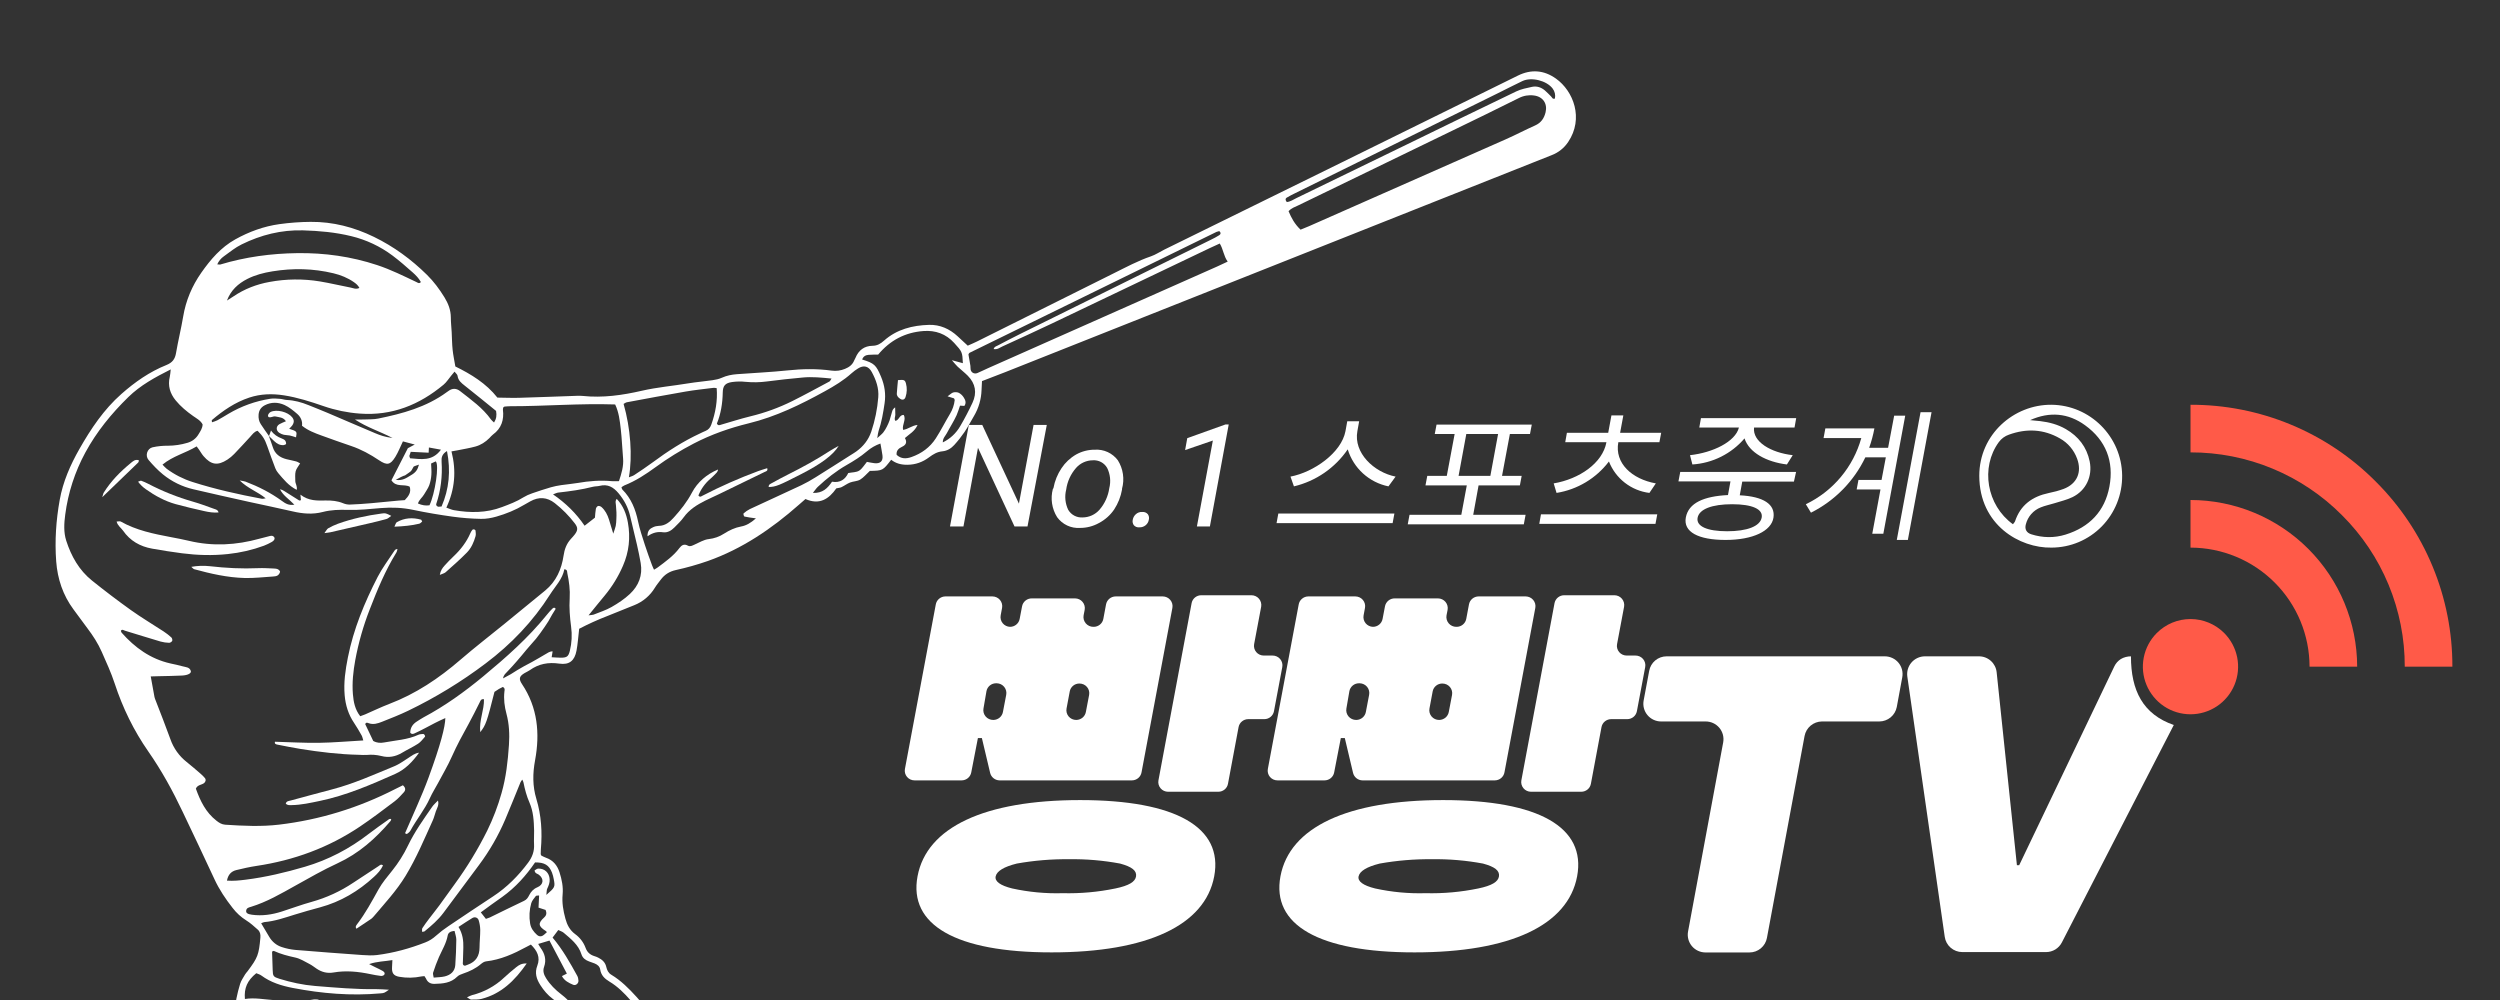 <svg width="210" height="84" viewBox="0 0 210 84" fill="none" xmlns="http://www.w3.org/2000/svg">
<rect x="0" y="0" width="210" height="84" fill="#333333" stroke="none"/>
<g clip-path="url(#clip0_769_1936)">
<path d="M48.65 52.818C48.569 53.51 48.534 54.086 48.428 54.65C48.269 55.497 47.826 55.868 46.985 55.745C46.064 55.61 45.252 55.758 44.499 56.296C44.367 56.391 44.21 56.453 44.069 56.537C43.62 56.801 43.553 57.025 43.851 57.468C45.166 59.438 45.363 61.608 44.947 63.859C44.743 64.963 44.727 66.027 45.054 67.106C45.472 68.487 45.559 69.904 45.432 71.338C45.42 71.474 45.419 71.611 45.419 71.747C45.418 71.772 45.44 71.797 45.473 71.87C45.603 71.939 45.736 72.001 45.873 72.054C46.468 72.262 46.817 72.702 47.001 73.277C47.192 73.879 47.321 74.496 47.26 75.138C47.196 75.831 47.312 76.503 47.494 77.168C47.632 77.682 47.859 78.129 48.307 78.461C48.711 78.752 49.019 79.157 49.191 79.625C49.325 79.996 49.576 80.207 49.939 80.318C50.044 80.349 50.147 80.39 50.245 80.439C50.577 80.602 50.84 80.834 50.925 81.213C50.988 81.489 51.096 81.727 51.355 81.882C52.163 82.367 52.822 83.032 53.449 83.719C54.187 84.529 54.873 85.388 55.596 86.211C56.648 87.41 57.482 88.766 58.354 90.094C59.245 91.452 60.227 92.724 61.434 93.823C62.414 94.715 63.203 95.768 63.859 96.918C64.186 97.49 64.508 98.063 64.825 98.639C65.698 100.231 66.697 101.734 67.91 103.09C69.631 105.014 70.911 107.2 71.799 109.621C71.931 109.981 72.071 110.338 72.199 110.7C73.158 113.415 74.358 116.039 75.785 118.539C76.289 119.419 76.76 120.318 77.217 121.223C79.077 124.893 81.264 128.389 83.752 131.666C84.544 132.712 85.449 133.676 86.341 134.642C87.735 136.153 89.105 137.683 90.382 139.298C91.415 140.603 91.96 142.098 92.284 143.702C92.36 144.074 92.49 144.437 92.606 144.801C92.818 145.476 92.651 145.974 92.068 146.348C91.886 146.465 91.701 146.576 91.49 146.709C91.545 146.913 91.594 147.091 91.654 147.314C91.912 147.381 92.177 147.438 92.434 147.521C93.006 147.707 93.595 147.86 94.138 148.109C95.292 148.638 95.762 149.629 95.732 150.84C95.709 151.802 95.512 152.766 95.125 153.637C94.572 154.886 93.65 155.8 92.246 156.105C91.09 156.356 89.896 156.372 88.733 156.152C87.386 155.902 86.022 155.751 84.652 155.7C83.064 155.641 81.477 155.536 79.888 155.459C79.306 155.43 78.745 155.324 78.222 155.063C77.942 154.924 77.664 154.854 77.351 154.93C77.132 154.984 76.869 154.996 76.795 154.739C76.753 154.591 76.871 154.398 76.96 154.059C76.911 153.8 76.714 153.416 76.483 153.044C76.254 153.018 76.037 153.004 75.825 152.965C75.658 152.935 75.576 152.722 75.655 152.575C75.664 152.549 75.678 152.525 75.695 152.503C76.111 152.162 76.124 151.715 76.04 151.236C76.016 151.103 76.022 150.964 76.01 150.828C75.936 150.024 76.245 149.451 76.968 149.1C77.188 148.993 77.429 148.931 77.663 148.853C77.814 148.803 77.967 148.761 78.118 148.715C77.917 148.002 77.924 148.002 78.03 147.175C78.075 146.822 78.091 146.466 78.112 146.11C78.138 145.674 78.156 145.237 78.178 144.78C77.465 143.576 76.668 142.402 75.736 141.321C75.307 140.823 74.921 140.288 74.53 139.759C73.357 138.171 72.169 136.595 70.889 135.09C69.98 134.021 69.264 132.83 68.582 131.601C67.826 130.239 66.93 128.953 66.07 127.65C65.708 127.102 65.285 126.595 64.884 126.073C63.812 124.676 62.931 123.164 62.106 121.611C61.257 120.015 60.358 118.445 59.457 116.877C59.2 116.428 58.879 116.011 58.553 115.606C58.346 115.351 58.108 115.122 57.843 114.927C56.654 114.043 55.516 113.102 54.455 112.064C53.591 111.217 52.61 110.512 51.625 109.815C50.26 108.849 48.894 107.883 47.52 106.934C46.867 106.483 46.188 106.071 45.47 105.609C45.398 105.742 45.294 105.863 45.262 106.001C44.903 107.548 44.541 109.095 44.209 110.649C44.008 111.586 43.838 112.532 43.692 113.479C43.525 114.562 43.374 115.649 43.261 116.738C43.001 119.25 42.618 121.746 42.034 124.197C41.465 126.592 40.456 128.808 38.903 130.744C38.702 130.996 38.438 131.207 38.174 131.397C36.455 132.636 34.513 133.208 32.412 133.331C29.922 133.478 27.435 133.654 24.947 133.822C22.977 133.957 21.018 134.16 19.098 134.66C18.3 134.866 17.514 135.098 16.765 135.442C16.187 135.707 15.582 135.847 14.959 135.967C13.985 136.153 13.004 136.218 12.021 136.29C11.499 136.328 10.986 136.406 10.498 136.604C10.04 136.784 9.63 137.065 9.297 137.428C8.593 138.193 7.825 138.901 7.076 139.624C6.913 139.772 6.737 139.905 6.549 140.019C6.286 140.19 6.001 140.257 5.688 140.152C5.532 140.099 5.372 140.059 5.21 140.033C4.362 139.905 3.581 139.5 2.989 138.88C2.724 138.608 2.401 138.391 2.097 138.143L1.179 138.479C1.278 138.591 1.342 138.701 1.437 138.765C1.825 139.022 2.237 139.246 2.612 139.519C2.849 139.695 3.082 139.906 3.242 140.15C3.486 140.522 3.216 140.963 2.772 140.939C2.561 140.929 2.324 140.873 2.154 140.759C1.86 140.565 1.602 140.317 1.341 140.077C1.147 139.9 1.017 139.651 0.755 139.487C0.668 139.83 0.815 140.074 0.881 140.33C0.998 140.78 1.136 141.226 1.232 141.681C1.317 142.09 1.202 142.388 0.964 142.463C0.653 142.56 0.443 142.372 0.243 142.176C-0.043 141.896 -0.176 141.535 -0.253 141.156C-0.334 140.754 -0.383 140.347 -0.446 139.938C-0.63 139.862 -0.681 140.015 -0.728 140.123C-0.922 140.576 -1.121 141.028 -1.285 141.493C-1.679 142.615 -2.189 143.667 -2.993 144.559C-3.153 144.747 -3.301 144.945 -3.435 145.152C-3.815 145.707 -4.041 146.315 -4.069 146.992C-4.09 147.485 -4.108 147.978 -4.139 148.471C-4.176 149.13 -4.352 149.774 -4.656 150.361C-5.048 151.112 -5.651 151.494 -6.514 151.477C-6.866 151.47 -7.219 151.539 -7.572 151.565C-7.789 151.582 -8.017 151.625 -8.225 151.583C-9.794 151.27 -11.15 150.642 -11.816 149.047C-11.995 148.617 -12.166 148.185 -12.331 147.749C-12.574 147.109 -12.8 146.463 -13.046 145.823C-13.502 144.639 -13.631 143.355 -13.419 142.104C-13.064 139.933 -12.424 137.839 -11.635 135.788C-11.34 135.021 -11.041 134.255 -10.753 133.486C-10.294 132.252 -9.971 130.972 -9.79 129.668C-9.646 128.65 -9.288 127.708 -8.819 126.801C-8.535 126.252 -8.143 125.799 -7.607 125.492C-7.205 125.258 -6.788 125.05 -6.359 124.871C-5.561 124.548 -4.724 124.544 -3.955 124.9C-2.946 125.366 -1.878 125.586 -0.778 125.855C-0.273 125.427 0.335 125.396 0.984 125.502C2.004 125.67 2.999 125.539 3.985 125.233C4.926 124.941 5.875 124.675 6.832 124.434C7.736 124.199 8.667 124.09 9.6 124.11C10.148 124.124 10.696 124.1 11.244 124.081C11.436 124.078 11.626 124.051 11.81 123.999C12.988 123.641 14.193 123.38 15.327 122.873C16.812 122.212 18.373 121.81 19.986 121.588C21.75 121.348 23.508 121.06 25.268 120.789C25.784 120.71 26.287 120.586 26.748 120.321C27.011 120.17 27.156 119.955 27.138 119.652C27.125 119.352 27.093 119.053 27.041 118.757C26.843 117.735 26.616 116.719 26.426 115.695C26.326 115.157 26.295 114.607 26.209 114.066C26.103 113.391 26.009 112.71 25.843 112.048C25.565 110.929 25.494 109.768 25.635 108.624C25.716 107.944 25.867 107.259 25.831 106.585C25.798 105.924 25.882 105.276 25.877 104.623C25.874 104.243 25.88 103.865 25.882 103.491C25.54 103.367 25.203 103.267 24.886 103.124C24.654 103.02 24.461 102.826 24.495 102.549C24.554 102.07 24.281 101.747 23.964 101.505C23.515 101.164 23.293 100.717 23.163 100.205C22.782 98.711 22.206 97.29 21.513 95.918C20.826 94.559 20.471 93.093 20.099 91.634C19.868 90.734 19.599 89.843 19.509 88.907C19.454 88.353 19.489 87.816 19.543 87.27C19.614 86.562 19.654 85.851 19.696 85.142C19.746 84.289 19.921 83.459 20.17 82.646C20.256 82.364 20.439 82.112 20.588 81.851C20.641 81.757 20.724 81.679 20.79 81.592C21.661 80.429 21.741 80.203 21.873 78.755C21.898 78.484 21.844 78.256 21.649 78.085C21.342 77.814 21.036 77.531 20.69 77.317C20.248 77.04 19.86 76.686 19.543 76.272C18.951 75.518 18.419 74.729 18.014 73.853C17.14 71.963 16.241 70.084 15.349 68.203C14.514 66.441 13.582 64.736 12.465 63.134C11.234 61.368 10.303 59.457 9.632 57.409C9.334 56.5 8.93 55.625 8.543 54.749C8.232 54.045 7.815 53.399 7.35 52.785C6.953 52.26 6.571 51.725 6.178 51.197C5.283 49.995 4.83 48.621 4.72 47.151C4.592 45.423 4.71 43.698 5.016 41.991C5.29 40.461 5.908 39.054 6.669 37.717C7.634 36.022 8.713 34.406 10.194 33.097C11.333 32.091 12.565 31.228 13.976 30.663C14.473 30.463 14.7 30.173 14.786 29.658C14.96 28.631 15.215 27.619 15.386 26.593C15.612 25.241 16.131 24.016 16.912 22.903C17.688 21.797 18.558 20.778 19.764 20.107C20.925 19.461 22.16 19.01 23.474 18.827C24.343 18.707 25.218 18.643 26.096 18.637C27.963 18.622 29.733 19.082 31.408 19.897C33.074 20.707 34.551 21.79 35.868 23.089C36.439 23.65 36.909 24.288 37.329 24.967C37.65 25.488 37.868 26.039 37.87 26.667C37.87 27.077 37.919 27.489 37.941 27.899C37.968 28.392 37.968 28.887 38.02 29.378C38.068 29.84 38.168 30.295 38.249 30.783C39.572 31.434 40.832 32.199 41.781 33.399C42.404 33.406 43.005 33.433 43.606 33.416C45.221 33.37 46.837 33.305 48.451 33.249C48.615 33.241 48.779 33.244 48.943 33.258C50.628 33.437 52.281 33.199 53.915 32.823C55.2 32.527 56.512 32.419 57.809 32.203C58.484 32.09 59.169 32.038 59.846 31.938C60.114 31.899 60.389 31.842 60.634 31.731C61.043 31.546 61.47 31.465 61.907 31.431C63.328 31.323 64.753 31.262 66.168 31.113C67.404 30.983 68.627 30.962 69.855 31.132C70.237 31.184 70.627 31.133 70.983 30.983C71.325 30.844 71.606 30.642 71.749 30.283C71.779 30.207 71.828 30.139 71.859 30.063C72.125 29.413 72.6 29.054 73.308 29.045C73.692 29.04 73.973 28.869 74.25 28.621C75.329 27.658 76.655 27.327 78.049 27.289C78.951 27.264 79.762 27.619 80.435 28.243L81.291 29.036C81.57 28.91 81.82 28.808 82.061 28.688C85.89 26.777 89.719 24.868 93.546 22.962C94.576 22.451 95.589 21.904 96.684 21.53C97.069 21.398 97.416 21.158 97.784 20.977C102.777 18.522 107.77 16.068 112.762 13.615C117.68 11.195 122.596 8.772 127.511 6.347C128.614 5.805 129.688 5.884 130.695 6.599C132.177 7.653 133.052 9.955 131.728 11.924C131.394 12.429 130.91 12.816 130.344 13.032C115.038 19.109 99.733 25.186 84.428 31.264C83.794 31.516 83.156 31.755 82.487 32.013C82.474 32.275 82.459 32.517 82.45 32.759C82.427 33.53 82.208 34.282 81.814 34.946C81.548 35.393 81.309 35.858 81.019 36.289C80.758 36.673 80.469 37.038 80.156 37.38C79.896 37.669 79.558 37.874 79.159 37.911C78.728 37.951 78.384 38.157 78.052 38.407C77.511 38.816 76.908 39.034 76.221 39.041C75.714 39.047 75.251 38.934 74.86 38.62C74.153 39.534 74.153 39.534 73.067 39.556C72.771 39.828 72.543 40.114 72.253 40.288C72.008 40.433 71.677 40.426 71.403 40.532C71.153 40.63 70.933 40.803 70.688 40.92C70.567 40.978 70.423 40.984 70.251 41.022C69.63 41.913 68.838 42.442 67.659 41.918C67.468 42.084 67.284 42.242 67.103 42.403C64.823 44.414 62.343 46.105 59.456 47.125C58.576 47.431 57.679 47.685 56.77 47.884C56.221 48.006 55.818 48.269 55.496 48.702C55.333 48.921 55.154 49.132 55.013 49.365C54.614 50.028 54.008 50.543 53.289 50.831C52.529 51.143 51.766 51.45 51.002 51.752C50.199 52.062 49.414 52.418 48.65 52.818ZM83.454 29.314L83.469 29.333C83.495 29.133 83.676 29.094 83.812 29.022C84.418 28.703 85.025 28.386 85.639 28.081C90.994 25.434 96.349 22.788 101.706 20.144C101.953 20.027 102.193 19.897 102.424 19.752C102.548 19.671 102.573 19.532 102.414 19.413C102.337 19.428 102.262 19.449 102.189 19.478C95.273 22.862 88.358 26.247 81.445 29.634C81.421 29.649 81.402 29.67 81.389 29.694C81.374 29.72 81.361 29.747 81.35 29.774C81.404 30.088 81.463 30.408 81.514 30.73C81.531 30.837 81.512 30.951 81.535 31.056C81.592 31.311 81.853 31.44 82.104 31.334C82.407 31.205 82.701 31.058 83.001 30.924C89.412 28.079 95.824 25.234 102.235 22.39C102.507 22.269 102.775 22.139 103.126 21.975C102.778 21.495 102.757 20.933 102.46 20.455C102.147 20.598 101.873 20.72 101.602 20.849C97.201 22.952 92.8 25.054 88.399 27.156C87.014 27.816 85.618 28.452 84.222 29.091C83.981 29.201 83.754 29.394 83.454 29.314ZM22.597 36.63L22.578 36.611C22.689 36.921 22.814 37.226 22.908 37.54C23.084 38.131 23.508 38.434 24.076 38.575C24.342 38.641 24.613 38.687 24.877 38.76C24.998 38.792 25.103 38.869 25.211 38.924C25.061 39.178 24.89 39.368 24.835 39.587C24.771 39.846 24.806 40.13 24.805 40.405C24.804 40.632 24.992 40.838 24.924 41.148C24.237 40.801 23.817 40.26 23.376 39.746C23.268 39.622 23.183 39.48 23.123 39.327C22.889 38.714 22.665 38.099 22.449 37.481C22.246 36.903 22.081 36.625 21.638 36.186C21.351 36.253 21.201 36.492 21.018 36.69C20.574 37.175 20.129 37.66 19.673 38.134C19.502 38.312 19.312 38.47 19.106 38.605C18.288 39.138 17.729 39.053 17.094 38.312C16.953 38.148 16.847 37.953 16.723 37.773C16.664 37.688 16.6 37.607 16.518 37.497C15.586 38.058 14.525 38.304 13.649 39.028C13.773 39.152 13.872 39.279 13.996 39.373C14.657 39.865 15.396 40.242 16.181 40.49C18.091 41.097 20.042 41.533 22.011 41.9C22.076 41.912 22.149 41.883 22.319 41.858C21.623 41.291 20.815 41.033 20.134 40.357C20.387 40.407 20.513 40.416 20.627 40.458C21.707 40.87 22.731 41.387 23.668 42.069C23.954 42.277 24.245 42.479 24.727 42.394C24.299 41.94 23.782 41.636 23.519 41.098C23.649 41.123 23.772 41.174 23.88 41.25C24.296 41.514 24.71 41.779 25.129 42.037C25.162 42.057 25.228 42.023 25.279 42.014L25.235 41.549C25.935 42.093 26.652 42.054 27.364 42.041C27.861 42.033 28.346 42.078 28.816 42.27C28.992 42.346 29.182 42.385 29.374 42.385C29.976 42.364 30.577 42.321 31.177 42.269C31.941 42.204 32.703 42.122 33.467 42.05C33.654 42.032 33.842 42.022 34.001 42.011C34.328 41.673 34.556 41.346 34.416 40.884C33.942 40.626 33.277 40.969 32.881 40.344C33.332 39.465 33.791 38.567 34.261 37.647L34.84 37.341L33.845 37.076C33.622 37.54 33.455 37.975 33.215 38.367C32.787 39.065 32.512 39.113 31.83 38.655C31.098 38.164 30.334 37.745 29.495 37.462C28.665 37.181 27.84 36.886 27.016 36.587C26.452 36.382 25.884 36.173 25.369 35.763C25.42 35.376 25.262 35.023 24.968 34.77C24.638 34.486 24.288 34.199 23.899 34.02C23.362 33.778 22.782 33.756 22.231 34.049C21.916 34.217 21.746 34.476 21.721 34.837C21.701 35.123 21.75 35.388 21.904 35.625C22.123 35.966 22.363 36.295 22.597 36.63ZM33.411 46.135L33.393 46.119C33.359 46.221 33.344 46.336 33.288 46.425C32.363 47.925 31.694 49.544 31.061 51.181C30.521 52.56 30.114 53.987 29.843 55.443C29.671 56.388 29.565 57.343 29.643 58.307C29.696 58.965 29.819 59.603 30.26 60.163C30.415 60.106 30.542 60.065 30.663 60.013C31.342 59.719 32.009 59.394 32.699 59.13C34.933 58.28 36.875 56.975 38.675 55.42C39.877 54.382 41.137 53.412 42.369 52.408C43.516 51.472 44.662 50.535 45.806 49.596C46.721 48.841 47.171 47.809 47.338 46.684C47.419 46.134 47.584 45.688 47.937 45.289C48.046 45.166 48.162 45.048 48.262 44.918C48.544 44.552 48.567 44.328 48.276 43.955C47.792 43.324 47.23 42.755 46.604 42.264C45.948 41.752 45.258 41.714 44.537 42.117C44.368 42.211 44.2 42.302 44.036 42.401C43.304 42.842 42.514 43.16 41.697 43.395C41.282 43.514 40.835 43.594 40.405 43.585C39.61 43.57 38.817 43.509 38.03 43.401C36.918 43.247 35.808 43.061 34.709 42.829C33.812 42.64 32.921 42.604 32.012 42.677C31.084 42.754 30.151 42.86 29.224 42.831C28.503 42.808 27.803 42.826 27.109 43.007C26.263 43.228 25.43 43.155 24.589 42.959C23.389 42.678 22.179 42.438 20.976 42.17C19.398 41.819 17.82 41.469 16.247 41.1C15.307 40.884 14.43 40.455 13.682 39.846C13.243 39.487 12.847 39.068 12.478 38.634C12.172 38.275 12.362 37.679 12.815 37.573C13.242 37.479 13.678 37.435 14.116 37.441C14.663 37.437 15.208 37.356 15.733 37.2C16.134 37.092 16.476 36.829 16.683 36.469C16.837 36.215 17.01 35.965 17.02 35.651C16.842 35.312 16.512 35.151 16.225 34.947C15.685 34.566 15.179 34.148 14.759 33.636C14.28 33.051 14.079 32.395 14.264 31.641C14.306 31.468 14.309 31.287 14.34 31.03C13.014 31.699 11.795 32.363 10.781 33.353C9.36 34.741 8.116 36.265 7.167 38.015C6.29 39.633 5.718 41.398 5.48 43.223C5.382 43.956 5.335 44.711 5.566 45.425C5.986 46.722 6.642 47.895 7.722 48.763C8.789 49.621 9.881 50.449 10.995 51.247C11.887 51.883 12.832 52.444 13.749 53.044C13.977 53.194 14.193 53.362 14.395 53.546C14.458 53.604 14.498 53.76 14.465 53.834C14.432 53.908 14.293 54 14.206 53.996C13.961 53.99 13.718 53.953 13.482 53.888C12.484 53.593 11.491 53.28 10.495 52.978C10.385 52.945 10.261 52.826 10.153 52.987C10.175 53.044 10.182 53.106 10.215 53.143C11.33 54.403 12.642 55.353 14.316 55.73C14.663 55.807 15.013 55.876 15.356 55.974C15.607 56.046 15.929 56.033 16.028 56.36C16.085 56.551 15.798 56.717 15.308 56.745C14.651 56.78 13.995 56.784 13.336 56.801L12.662 56.82C12.772 57.428 12.871 57.99 12.977 58.552C13.004 58.658 13.039 58.762 13.084 58.862C13.495 59.937 13.924 61.005 14.312 62.088C14.574 62.843 15.046 63.508 15.674 64.002C16.082 64.326 16.474 64.67 16.868 65.01C16.993 65.116 17.108 65.233 17.213 65.359C17.323 65.491 17.274 65.689 17.131 65.788C16.914 65.942 16.588 65.925 16.453 66.246C16.82 67.27 17.283 68.243 18.191 68.946C18.417 69.121 18.627 69.254 18.915 69.275C20.422 69.374 21.933 69.448 23.433 69.271C26.867 68.864 30.125 67.856 33.205 66.278C33.419 66.168 33.636 66.064 33.843 65.962C34.084 66.17 34.087 66.373 33.915 66.56C33.675 66.821 33.436 67.094 33.154 67.306C32.191 68.031 31.23 68.763 30.231 69.434C27.594 71.205 24.682 72.269 21.545 72.737C20.978 72.822 20.415 72.949 19.857 73.085C19.424 73.189 19.157 73.474 19.065 73.973C19.62 74.013 20.131 73.957 20.639 73.893C22.329 73.681 23.981 73.287 25.612 72.808C27.579 72.23 29.364 71.294 30.985 70.038C31.504 69.636 32.048 69.263 32.582 68.882C32.66 68.827 32.746 68.734 32.864 68.819C32.845 68.869 32.839 68.926 32.808 68.962C31.555 70.439 30.137 71.694 28.348 72.519C27.132 73.079 25.962 73.752 24.791 74.405C23.593 75.073 22.411 75.765 21.089 76.171C20.916 76.224 20.701 76.256 20.677 76.505C20.659 76.687 20.792 76.786 21.16 76.837C22.02 76.956 22.855 76.83 23.673 76.568C24.508 76.301 25.331 75.992 26.175 75.758C27.418 75.413 28.598 74.87 29.67 74.152C30.378 73.682 31.086 73.213 31.8 72.753C31.898 72.69 32.008 72.552 32.172 72.698C31.997 73.076 31.719 73.376 31.419 73.652C30.108 74.861 28.615 75.748 26.884 76.217C26.17 76.41 25.457 76.609 24.751 76.829C23.914 77.089 23.085 77.381 22.203 77.457C22.126 77.464 22.052 77.511 21.938 77.555C22.167 77.941 22.392 78.315 22.611 78.688C22.859 79.107 23.215 79.407 23.671 79.554C24.034 79.674 24.409 79.754 24.79 79.791C26.674 79.949 28.561 80.09 30.448 80.224C30.856 80.253 31.274 80.272 31.677 80.222C33.07 80.045 34.415 79.676 35.722 79.164C36.054 79.035 36.359 78.845 36.621 78.604C36.948 78.312 37.296 78.044 37.662 77.802C38.911 76.958 40.165 76.122 41.425 75.294C42.587 74.532 43.545 73.565 44.369 72.456C44.706 72.003 44.895 71.505 44.86 70.924C44.838 70.541 44.873 70.156 44.865 69.773C44.847 68.974 44.802 68.159 44.482 67.433C44.234 66.871 44.087 66.303 43.968 65.713C43.954 65.644 43.911 65.579 43.871 65.487C43.81 65.577 43.751 65.638 43.722 65.71C43.295 66.748 42.886 67.794 42.444 68.826C41.863 70.188 41.122 71.477 40.235 72.664C39.235 74.003 38.237 75.344 37.242 76.688C36.797 77.285 36.234 77.763 35.663 78.232C35.626 78.262 35.559 78.254 35.456 78.274C35.462 78.162 35.431 78.038 35.478 77.965C35.655 77.689 35.852 77.427 36.05 77.165C36.331 76.794 36.626 76.433 36.902 76.058C37.341 75.462 37.765 74.856 38.2 74.258C39.235 72.841 40.148 71.339 40.93 69.768C41.423 68.758 41.825 67.706 42.129 66.624C42.511 65.296 42.659 63.94 42.752 62.569C42.812 61.686 42.773 60.818 42.543 59.961C42.378 59.347 42.298 58.725 42.371 58.089C42.385 57.967 42.445 57.818 42.238 57.704C42.145 57.751 42.025 57.804 41.911 57.871C41.773 57.953 41.64 58.048 41.535 58.117C40.894 60.664 40.811 60.903 40.34 61.5C40.234 60.514 40.678 59.645 40.654 58.738C40.4 58.69 40.361 58.866 40.288 59.011C39.979 59.621 39.681 60.237 39.349 60.836C38.858 61.722 38.375 62.61 37.962 63.539C37.619 64.313 37.183 65.046 36.785 65.796C36.567 66.206 36.311 66.6 36.121 67.023C35.681 68.005 34.988 68.833 34.477 69.769C34.437 69.841 34.382 69.904 34.316 69.953C34.241 70.008 34.161 70.124 34.028 69.98C34.687 68.434 35.416 66.904 35.998 65.32C37.011 62.561 37.398 61.038 37.408 60.317C36.812 60.578 36.259 60.869 35.708 61.165C35.419 61.321 35.123 61.464 34.825 61.603C34.7 61.661 34.564 61.691 34.46 61.542C34.467 61.125 34.67 60.822 35.019 60.604C35.205 60.489 35.385 60.361 35.578 60.258C37.377 59.299 39.023 58.115 40.587 56.819C42.509 55.226 44.382 53.578 45.954 51.621C46.09 51.45 46.237 51.287 46.394 51.133C46.463 51.066 46.566 50.978 46.678 51.143C46.584 51.294 46.482 51.451 46.387 51.612C46.277 51.801 46.178 51.997 46.065 52.185C45.966 52.349 45.857 52.507 45.749 52.665C45.625 52.846 45.5 53.026 45.37 53.203C45.258 53.358 45.142 53.512 45.02 53.661C44.898 53.809 44.767 53.949 44.641 54.093C44.497 54.258 44.352 54.423 44.211 54.59C44.087 54.737 43.967 54.887 43.844 55.034C43.703 55.202 43.561 55.369 43.417 55.535C43.291 55.68 43.164 55.824 43.034 55.967C42.886 56.128 42.732 56.285 42.586 56.447C42.471 56.576 42.311 56.68 42.256 56.986C42.538 56.834 42.724 56.739 42.904 56.634C43.093 56.523 43.274 56.397 43.461 56.284C43.649 56.171 43.841 56.062 44.031 55.956C44.247 55.838 44.468 55.726 44.684 55.608C44.877 55.502 45.066 55.393 45.256 55.282C45.446 55.172 45.631 55.055 45.823 54.95C46.004 54.851 46.172 54.705 46.42 54.717C46.388 54.909 46.362 55.055 46.339 55.209C46.621 55.222 46.866 55.246 47.11 55.247C47.613 55.245 47.746 55.152 47.866 54.676C48.031 54.009 48.067 53.316 47.972 52.635C47.867 51.846 47.804 51.055 47.854 50.258C47.898 49.541 47.801 48.835 47.653 48.136C47.631 48.028 47.683 47.857 47.406 47.815C47.25 48.65 46.648 49.236 46.213 49.924C44.773 52.198 42.935 54.115 40.797 55.725C38.762 57.263 36.579 58.596 34.281 59.704C33.567 60.048 32.824 60.338 32.086 60.631C31.731 60.772 31.359 60.891 30.966 60.748C30.871 60.714 30.766 60.65 30.676 60.821C30.898 61.29 31.133 61.78 31.351 62.239C31.67 62.421 31.975 62.42 32.27 62.366C33.236 62.185 34.233 62.141 35.147 61.721C35.264 61.667 35.409 61.665 35.542 61.654C35.638 61.646 35.75 61.828 35.689 61.896C35.509 62.097 35.342 62.327 35.122 62.47C34.686 62.752 34.209 62.969 33.764 63.237C33.215 63.566 32.643 63.666 32.027 63.503C31.629 63.404 31.217 63.374 30.809 63.415C30.592 63.433 30.371 63.409 30.152 63.404C28.504 63.369 26.872 63.172 25.247 62.911C24.596 62.807 23.954 62.676 23.309 62.549C23.184 62.525 23.039 62.486 23.098 62.306C24.334 62.34 25.566 62.414 26.795 62.397C28.016 62.379 29.236 62.269 30.517 62.197C30.461 62.022 30.439 61.887 30.377 61.776C30.174 61.419 29.97 61.06 29.74 60.721C29.265 60.022 29.029 59.251 28.953 58.415C28.857 57.334 29.013 56.28 29.221 55.232C29.693 52.846 30.615 50.619 31.72 48.469C32.106 47.718 32.625 47.034 33.09 46.324C33.159 46.217 33.24 46.086 33.411 46.135ZM23.294 98.414C23.489 97.905 23.662 97.537 23.773 97.151C24.09 96.048 24.815 95.378 25.898 95.062C26.345 94.932 26.792 94.801 27.238 94.668C27.718 94.524 28.159 94.32 28.481 93.91C28.559 93.811 28.688 93.754 28.786 93.682C29.182 94.044 29.885 95.076 29.986 95.459C30.009 95.548 29.955 95.657 29.927 95.81C29.758 95.746 29.617 95.726 29.521 95.649C29.107 95.318 28.723 95.417 28.307 95.657C27.857 95.916 27.377 96.123 26.915 96.36C26.623 96.51 26.326 96.654 26.053 96.836C25.607 97.135 25.275 97.535 25.172 98.077C25 98.984 24.589 99.782 24.091 100.545C24.065 100.584 24.075 100.651 24.06 100.759L24.466 101.148C24.542 101.12 24.578 101.118 24.591 101.1C24.622 101.056 24.641 101.003 24.669 100.956C24.933 100.511 25.101 100.449 25.516 100.66C25.658 100.732 25.786 100.831 25.936 100.926L28.62 99.451C29.577 98.925 30.534 98.82 31.496 99.442C32.405 100.029 33.421 100.361 34.449 100.661C34.895 100.791 35.351 100.888 35.801 101.009C35.922 101.042 36.075 101.073 36.047 101.325C35.816 101.462 35.55 101.386 35.297 101.333C33.523 100.958 31.715 100.841 29.926 100.575C29.247 100.475 28.623 100.616 28.029 100.952C27.576 101.208 27.11 101.439 26.645 101.675C26.326 101.836 26 101.988 25.625 101.922C25.364 101.876 25.222 102.058 25.073 102.212C24.956 102.333 25.016 102.544 25.169 102.627C25.446 102.773 25.741 102.78 26.047 102.775C26.594 102.766 27.147 102.747 27.688 102.811C28.117 102.86 28.586 102.937 28.941 103.159C29.469 103.485 29.916 103.945 30.391 104.356C30.43 104.391 30.416 104.489 30.437 104.62C30.234 104.576 30.067 104.57 29.928 104.504C29.678 104.39 29.441 104.251 29.22 104.089C28.562 103.584 27.799 103.557 27.027 103.577C26.673 103.586 26.512 103.744 26.504 104.076C26.487 104.704 26.489 105.333 26.492 105.96C26.493 106.001 26.552 106.045 26.607 106.119C26.93 106.223 27.286 106.139 27.637 106.129C28.223 106.117 28.783 106.19 29.289 106.512C29.936 106.924 30.534 107.387 30.991 108.179C30.758 108.118 30.623 108.11 30.517 108.051C30.206 107.878 29.887 107.711 29.609 107.494C29.428 107.346 29.22 107.237 28.995 107.172C28.771 107.107 28.536 107.089 28.305 107.118C28.14 107.136 27.976 107.143 27.812 107.152C27.154 107.194 26.735 107.521 26.625 108.185C26.509 108.887 26.392 109.59 26.32 110.297C26.298 110.524 26.399 110.777 26.49 111.002C26.845 111.882 27.416 112.607 28.109 113.253C28.992 114.074 29.858 114.913 30.708 115.769C31.075 116.137 31.387 116.557 31.72 116.956C31.787 117.036 31.876 117.123 31.738 117.271C31.409 117.046 31.073 116.818 30.739 116.587C30.406 116.355 30.059 116.123 29.731 115.876C29.425 115.646 29.129 115.4 28.838 115.151C28.526 114.883 28.228 114.599 27.918 114.329C27.615 114.065 27.353 113.75 26.951 113.471C26.938 113.741 26.906 113.922 26.925 114.098C26.967 114.506 27.018 114.915 27.093 115.319C27.296 116.423 27.524 117.523 27.72 118.628C27.783 119.005 27.814 119.388 27.814 119.771C27.818 120.248 27.576 120.595 27.169 120.845C26.62 121.181 26.024 121.366 25.394 121.454C24.878 121.526 24.359 121.575 23.845 121.655C22.519 121.861 21.197 122.103 19.868 122.286C18.7 122.447 17.553 122.737 16.449 123.151C15.193 123.622 13.957 124.134 12.645 124.455C11.973 124.618 11.321 124.774 10.627 124.735C8.684 124.626 6.807 124.978 4.967 125.575C4.629 125.685 4.287 125.787 3.946 125.889C2.933 126.193 1.907 126.293 0.86 126.086C0.699 126.052 0.536 126.033 0.371 126.029C-0.054 126.023 -0.305 126.18 -0.443 126.58C-0.531 126.839 -0.587 127.107 -0.61 127.38C-0.789 129.264 -0.723 131.164 -0.414 133.032C-0.13 134.737 0.671 136.113 1.959 137.231C2.56 137.752 3.167 138.264 3.762 138.792C4.072 139.064 4.443 139.258 4.843 139.359C5.134 139.436 5.429 139.499 5.72 139.579C5.948 139.641 6.146 139.6 6.342 139.47C6.75 139.201 7.721 138.175 8.016 137.68C7.901 137.241 7.545 137.108 7.153 137.056C6.23 136.932 5.305 136.821 4.38 136.716C3.944 136.666 3.504 136.657 3.069 136.601C2.886 136.578 2.706 136.493 2.535 136.414C2.419 136.362 2.388 136.138 2.49 136.056C2.634 135.94 2.792 135.8 2.964 135.762C3.39 135.662 3.824 135.598 4.26 135.572C5.333 135.525 6.395 135.652 7.451 135.836C7.849 135.905 8.245 136.028 8.692 135.966C8.328 135.671 8.33 135.662 8.06 135.6C7.418 135.454 6.771 135.334 6.133 135.177C5.336 134.979 4.544 134.76 3.756 134.532C3.579 134.482 3.422 134.356 3.264 134.254C3.191 134.207 3.239 134.011 3.325 133.977C3.398 133.942 3.476 133.918 3.556 133.904C4.875 133.806 6.145 133.479 7.406 133.098C9.215 132.551 11.034 132.036 12.892 131.673C14.478 131.362 16.063 131.046 17.641 130.695C19.143 130.36 20.651 130.114 22.196 130.11C22.797 130.108 23.399 130.046 24.001 130.018C24.171 130.011 24.342 130.035 24.513 130.044C24.415 130.153 24.284 130.226 24.14 130.253C23.275 130.395 22.413 130.568 21.543 130.657C20.426 130.775 19.319 130.978 18.233 131.264C17.596 131.428 16.956 131.577 16.311 131.704C13.946 132.171 11.575 132.609 9.245 133.235C8.239 133.505 7.229 133.758 6.223 134.023C6.14 134.045 5.994 134.005 6.012 134.223C6.45 134.426 6.951 134.441 7.426 134.528C8.422 134.71 9.422 134.896 10.443 134.888C10.553 134.88 10.664 134.866 10.773 134.846C10.673 134.336 9.996 134.198 10.122 133.642C10.448 133.484 10.72 133.645 11.001 133.739C11.755 133.989 12.508 134.237 13.265 134.479C13.352 134.507 13.476 134.565 13.542 134.365C13.466 134.284 13.379 134.184 13.285 134.092C13.129 133.938 12.962 133.795 12.812 133.636C12.569 133.38 12.517 133.201 12.633 133.067C12.791 132.884 12.983 132.951 13.161 133.02C13.467 133.14 13.767 133.272 14.069 133.401C14.447 133.562 14.818 133.738 15.201 133.885C15.64 134.052 16.116 134.097 16.578 134.015C16.955 133.952 17.33 133.868 17.702 133.775C17.812 133.747 17.907 133.656 18.062 133.561C17.767 133.33 17.534 133.143 17.295 132.964C17.098 132.816 16.879 132.694 16.7 132.527C16.622 132.455 16.624 132.298 16.589 132.179C16.935 132.003 17.228 132.109 17.513 132.186C17.856 132.279 18.186 132.424 18.532 132.503C19.145 132.641 19.764 132.833 20.383 132.844C21.172 132.859 21.965 132.722 22.755 132.634C22.863 132.622 23.037 132.628 23.059 132.398C22.847 132.253 22.618 132.108 22.405 131.944C22.276 131.844 22.161 131.729 22.061 131.6C21.958 131.468 22.075 131.221 22.239 131.229C22.456 131.237 22.673 131.268 22.884 131.321C23.545 131.501 24.198 131.709 24.859 131.888C25.352 132.022 25.842 132.183 26.417 132.201C26.289 131.85 26 131.709 25.818 131.482C25.662 131.295 25.521 131.097 25.397 130.887C25.319 130.75 25.502 130.526 25.658 130.566C25.895 130.627 26.123 130.72 26.353 130.801C26.972 131.02 27.581 131.272 28.212 131.45C28.897 131.64 29.6 131.774 30.299 131.907C30.999 132.04 31.703 132.145 32.407 132.25C32.523 132.268 32.679 132.313 32.779 132.095C32.592 132.001 32.411 131.895 32.219 131.818C30.59 131.163 29.511 129.904 28.573 128.493C28.27 128.036 28.005 127.555 27.723 127.086C27.327 126.429 26.927 125.773 26.542 125.11C26.516 125.066 26.568 124.962 26.607 124.9C26.622 124.877 26.72 124.875 26.752 124.9C26.881 125.001 27.003 125.111 27.116 125.229C28.023 126.182 28.932 127.133 29.83 128.095C30.796 129.13 31.933 129.927 33.184 130.576C34.069 131.035 34.991 131.188 35.972 131.005C36.403 130.924 36.842 130.816 37.272 130.827C37.743 130.838 38.03 130.647 38.307 130.3C39.697 128.557 40.643 126.583 41.198 124.445C41.86 121.897 42.273 119.291 42.522 116.671C42.78 113.933 43.315 111.247 43.89 108.569C44.369 106.348 44.986 104.157 45.536 101.95C46.135 99.546 47.053 97.263 48.092 95.02C48.85 93.379 49.581 91.726 50.285 90.059C50.506 89.535 50.608 88.96 50.755 88.405C50.822 88.15 50.843 87.881 51.03 87.504C51.243 88.316 51.011 88.974 50.996 89.679L51.754 89.359C51.892 89.568 51.818 89.72 51.71 89.845C51.427 90.178 51.136 90.507 50.835 90.826C50.588 91.087 50.381 91.364 50.237 91.7C49.651 93.059 49.055 94.413 48.451 95.763C48.136 96.464 47.915 97.202 47.793 97.961C47.735 98.312 47.677 98.664 47.635 99.018C47.472 100.38 47.445 101.755 47.554 103.123C47.648 104.26 48.097 105.296 48.525 106.336C48.574 106.454 48.685 106.555 48.788 106.64C48.936 106.761 49.101 106.86 49.261 106.967C51.039 108.159 52.953 109.117 54.793 110.206C55.783 110.792 56.804 111.326 57.78 111.931C59.035 112.708 59.911 113.799 60.352 115.228C60.578 115.961 60.842 116.682 61.102 117.404C61.465 118.409 61.783 119.435 62.224 120.405C62.824 121.727 63.518 123.009 64.345 124.207C65.716 126.193 67.197 128.097 68.72 129.969C69.148 130.507 69.661 130.971 70.238 131.344C71.351 132.047 72.467 132.741 73.589 133.426C74.549 134.009 75.528 134.561 76.489 135.143C76.771 135.31 77.031 135.512 77.263 135.743C77.534 136.021 77.403 136.433 77.021 136.497C76.698 136.556 76.368 136.559 76.045 136.507C74.359 136.195 72.729 135.741 71.432 134.514C71.349 134.436 71.255 134.287 71.051 134.413C71.224 134.631 71.391 134.84 71.558 135.051C72.466 136.185 73.374 137.318 74.282 138.451C75.293 139.714 76.309 140.972 77.305 142.247C77.606 142.631 77.849 143.064 78.121 143.473C78.191 143.578 78.271 143.677 78.377 143.819C78.915 143.461 79.417 143.129 79.915 142.794C80.165 142.626 80.397 142.425 80.659 142.28C81.39 141.877 82.158 141.602 83.014 141.75C83.113 141.767 83.239 141.775 83.251 141.977C83.184 142.014 83.103 142.084 83.012 142.104C82.174 142.279 81.41 142.704 80.821 143.324C80.531 143.623 80.17 143.816 79.766 143.935C79.483 144.019 79.216 144.154 78.94 144.266C78.864 144.601 78.773 144.891 78.738 145.186C78.712 145.459 78.713 145.734 78.743 146.006C78.785 146.447 78.785 146.88 78.669 147.314C78.643 147.413 78.656 147.523 78.648 147.685C78.859 147.6 79.037 147.54 79.202 147.459C79.668 147.226 80.115 146.955 80.592 146.749C83.02 145.698 85.553 145.011 88.189 144.744C89.394 144.622 90.602 144.647 91.731 145.203C91.817 145.246 91.924 145.322 92.02 145.204C92.028 145.15 92.059 145.089 92.042 145.047C91.803 144.456 91.713 143.834 91.654 143.205C91.647 143.068 91.616 142.934 91.564 142.807C91.11 141.842 90.725 140.851 90.059 139.987C88.807 138.351 87.42 136.839 86.019 135.333C85.124 134.37 84.204 133.42 83.407 132.377C80.956 129.176 78.787 125.769 76.924 122.194C76.239 120.882 75.551 119.571 74.83 118.28C73.64 116.15 72.619 113.929 71.777 111.639C71.54 110.996 71.308 110.352 71.065 109.711C70.251 107.564 69.145 105.584 67.612 103.868C66.169 102.249 64.938 100.454 63.95 98.524C63.027 96.727 61.881 95.105 60.383 93.737C59.65 93.069 59.039 92.292 58.508 91.456C57.95 90.576 57.407 89.688 56.851 88.807C56.661 88.506 56.478 88.195 56.252 87.923C55.165 86.616 54.079 85.309 52.965 84.026C52.444 83.427 51.876 82.859 51.187 82.45C50.789 82.212 50.493 81.924 50.419 81.448C50.376 81.173 50.18 81.026 49.943 80.927C49.791 80.864 49.634 80.816 49.479 80.76C49.182 80.652 48.938 80.473 48.842 80.163C48.589 79.354 47.953 78.866 47.349 78.351C47.231 78.251 47.07 78.207 46.896 78.121L46.417 78.757C47.274 79.771 47.883 80.875 48.493 81.978C48.556 82.092 48.579 82.238 48.59 82.371C48.608 82.606 48.363 82.811 48.153 82.724C47.777 82.566 47.409 82.386 47.202 81.991L47.617 81.782L46.155 79.008L45.209 79.291C45.289 79.423 45.336 79.519 45.398 79.604C45.762 80.096 45.916 80.622 45.7 81.226C45.58 81.561 45.684 81.869 45.866 82.162C46.204 82.706 46.649 83.145 47.153 83.532C48.387 84.479 49.046 85.778 49.411 87.252C49.438 87.361 49.404 87.485 49.394 87.687C49.073 87.399 48.922 87.108 48.781 86.816C48.224 85.662 47.471 84.67 46.43 83.903C46.008 83.592 45.673 83.191 45.389 82.748C45.064 82.24 44.898 81.725 45.134 81.118C45.409 80.41 45.117 79.856 44.595 79.344C44.446 79.422 44.327 79.482 44.21 79.545C43.145 80.122 42.052 80.617 40.828 80.755C40.681 80.771 40.527 80.871 40.407 80.972C39.962 81.353 39.449 81.598 38.898 81.783C38.723 81.842 38.53 81.915 38.405 82.041C37.87 82.579 37.19 82.627 36.499 82.645C36.168 82.654 35.918 82.518 35.784 82.2C35.746 82.128 35.702 82.059 35.653 81.994C35.57 81.998 35.488 82.006 35.406 82.019C34.788 82.15 34.151 82.16 33.529 82.049C33.047 81.96 32.901 81.728 32.932 81.231C32.943 81.05 32.95 80.87 32.961 80.648C32.314 80.759 31.699 80.749 31.006 80.984C31.254 81.109 31.396 81.182 31.54 81.254C31.736 81.351 31.938 81.437 32.127 81.548C32.244 81.616 32.372 81.724 32.279 81.874C32.238 81.942 32.096 81.988 32.007 81.979C31.708 81.945 31.411 81.889 31.116 81.827C30.089 81.612 29.058 81.507 28.014 81.689C27.5 81.779 27.036 81.663 26.607 81.377C26.402 81.24 26.207 81.082 25.99 80.971C25.602 80.771 25.217 80.523 24.801 80.433C24.183 80.298 23.579 80.144 23.005 79.879C22.975 79.865 22.918 79.91 22.854 79.935C22.869 80.445 22.889 80.961 22.905 81.478C22.921 81.995 22.955 82.058 23.483 82.222C24.454 82.521 25.446 82.736 26.459 82.82C28.18 82.96 29.901 83.113 31.631 83.089C31.956 83.085 32.281 83.118 32.67 83.137C32.268 83.424 32.267 83.416 31.964 83.443C29.488 83.665 27.038 83.459 24.605 82.99C23.657 82.807 22.743 82.529 21.952 81.943C21.826 81.849 21.661 81.809 21.527 81.75C20.771 82.366 20.491 82.999 20.573 83.915C21.39 83.783 22.198 83.955 23.011 84.01C24.133 84.084 25.255 84.16 26.374 83.951C26.474 83.933 26.582 83.958 26.763 83.967C26.689 84.099 26.663 84.219 26.594 84.254C25.931 84.598 25.237 84.849 24.479 84.853C23.931 84.856 23.384 84.819 22.836 84.823C22.316 84.828 21.795 84.84 21.279 84.894C20.96 84.927 20.63 84.996 20.365 85.288C20.415 85.404 20.441 85.547 20.523 85.643C20.897 86.078 21.279 86.507 21.672 86.924C21.973 87.243 22.298 87.536 22.604 87.851C22.744 87.995 22.81 88.176 22.726 88.379C22.638 88.592 22.435 88.621 22.247 88.631C22.055 88.64 21.863 88.626 21.675 88.587C21.354 88.522 21.04 88.419 20.718 88.355C20.541 88.32 20.355 88.332 20.14 88.322C20.037 88.698 20.052 89.046 20.122 89.397C20.45 91.008 20.867 92.599 21.37 94.165C21.405 94.273 21.4 94.444 21.633 94.457C21.68 94.346 21.731 94.226 21.776 94.105C22.096 93.252 22.562 92.478 23.087 91.74C23.177 91.612 23.318 91.517 23.446 91.421C23.524 91.363 23.701 91.462 23.693 91.556C23.679 91.72 23.676 91.888 23.617 92.036C23.174 93.183 23.045 94.366 23.122 95.589C23.15 96.046 23.112 96.535 22.975 96.968C22.817 97.47 22.921 97.86 23.294 98.414ZM63.497 43.543C63.066 43.481 62.795 43.453 62.532 43.389C62.485 43.378 62.425 43.158 62.456 43.131C62.615 42.985 62.794 42.862 62.986 42.765C64.424 42.093 65.87 41.438 67.305 40.763C67.723 40.56 68.129 40.334 68.521 40.085C69.497 39.478 70.463 38.858 71.433 38.242C71.595 38.139 71.762 38.043 71.917 37.931C72.512 37.505 72.948 36.958 73.186 36.26C73.5 35.324 73.698 34.354 73.775 33.371C73.837 32.602 73.586 31.91 73.232 31.254C72.957 30.745 72.549 30.651 72.068 30.954C71.881 31.069 71.704 31.2 71.54 31.346C70.864 31.956 70.093 32.421 69.3 32.858C67.259 33.986 65.175 35.002 62.891 35.56C61.292 35.951 59.746 36.494 58.278 37.255C57.16 37.835 56.087 38.499 55.069 39.241C54.248 39.839 53.405 40.395 52.453 40.772C52.36 40.808 52.281 40.88 52.203 40.93C52.236 41.021 52.24 41.084 52.273 41.116C53.02 41.861 53.385 42.782 53.597 43.798C53.736 44.465 53.96 45.115 54.168 45.766C54.351 46.339 54.562 46.903 54.767 47.469C54.811 47.592 54.872 47.709 54.937 47.856C55.06 47.78 55.156 47.733 55.241 47.669C55.898 47.176 56.572 46.703 57.073 46.034C57.251 45.797 57.467 45.659 57.779 45.833C57.97 45.94 58.144 45.834 58.322 45.756C58.722 45.582 59.118 45.328 59.534 45.283C59.995 45.234 60.439 45.076 60.827 44.822C61.269 44.543 61.728 44.321 62.254 44.225C62.682 44.148 63.06 43.931 63.498 43.543L63.497 43.543ZM37.494 42.641C37.724 42.72 37.921 42.818 38.128 42.854C39.496 43.092 40.848 43.096 42.173 42.593C42.788 42.36 43.401 42.135 43.96 41.78C44.194 41.638 44.443 41.524 44.703 41.438C45.219 41.257 45.739 41.089 46.265 40.934C46.554 40.853 46.849 40.792 47.146 40.75C47.605 40.681 48.07 40.648 48.528 40.569C49.476 40.404 50.424 40.327 51.387 40.417C51.572 40.435 51.761 40.418 51.992 40.417C52.204 39.778 52.398 39.163 52.338 38.489C52.265 37.672 52.239 36.85 52.144 36.035C52.063 35.334 51.985 34.628 51.673 33.974C48.709 33.875 45.791 34.124 42.868 34.123C42.704 34.123 42.542 34.14 42.38 34.153C42.353 34.158 42.329 34.171 42.31 34.19C42.291 34.21 42.275 34.232 42.261 34.256C42.25 34.308 42.245 34.361 42.245 34.414C42.35 35.266 42.124 35.982 41.404 36.506C41.295 36.585 41.21 36.698 41.114 36.795C40.779 37.132 40.386 37.386 39.931 37.51C39.433 37.646 38.919 37.727 38.411 37.831C38.261 37.861 38.11 37.884 37.924 37.917C38.343 39.563 38.21 41.111 37.494 42.641L37.494 42.641ZM79.596 33.292C79.827 33.129 79.941 32.999 80.079 32.965C80.227 32.928 80.421 32.935 80.553 33.003C80.718 33.095 80.856 33.228 80.955 33.389C81.081 33.592 81.195 33.826 81.01 34.095L80.642 34.076C80.542 34.36 80.467 34.624 80.356 34.874C80.246 35.123 80.108 35.361 79.976 35.6C79.831 35.864 79.67 36.118 79.534 36.387C79.418 36.615 79.188 36.799 79.195 37.162C79.811 36.864 80.322 36.386 80.661 35.791C81.035 35.154 81.378 34.498 81.69 33.829C82.077 32.998 81.947 32.223 81.296 31.565C81.028 31.294 80.721 31.06 80.441 30.799C80.311 30.679 80.203 30.534 79.958 30.257L80.881 30.508C80.841 29.571 80.821 29.542 80.153 28.808C79.456 28.044 78.583 27.733 77.571 27.807C76.029 27.92 74.765 28.586 73.765 29.786C73.501 29.791 73.227 29.782 72.955 29.807C72.71 29.829 72.511 29.936 72.422 30.2C73.439 30.51 73.592 30.66 74.001 31.63C74.307 32.354 74.423 33.1 74.305 33.879C74.188 34.664 74.06 35.447 73.801 36.203C73.753 36.348 73.742 36.507 73.689 36.802C73.927 36.582 74.077 36.471 74.19 36.331C74.307 36.178 74.408 36.015 74.492 35.843C74.581 35.673 74.658 35.497 74.723 35.317C74.787 35.137 74.819 34.946 74.883 34.765C74.94 34.604 74.93 34.399 75.192 34.218C75.199 34.496 75.21 34.673 75.207 34.85C75.203 35.019 75.088 35.199 75.216 35.355C75.548 35.278 75.533 34.853 75.909 34.852C76.147 35.258 75.755 35.668 75.859 36.109C76.289 36.055 76.605 35.737 77.074 35.695C76.839 36.24 76.38 36.464 76.013 36.796C76.208 37.136 76.117 37.372 75.774 37.529C75.486 37.661 75.272 37.855 75.317 38.209C75.701 38.558 76.116 38.547 76.558 38.393C77.414 38.094 78.117 37.58 78.607 36.823C79.037 36.158 79.391 35.444 79.799 34.764C80.014 34.412 80.149 34.018 80.195 33.608C80.2 33.563 80.159 33.513 80.135 33.462L79.596 33.292ZM109.248 19.291C109.522 19.178 109.75 19.091 109.974 18.993C115.482 16.561 120.991 14.129 126.498 11.695C127.323 11.33 128.123 10.906 128.948 10.539C129.45 10.318 129.708 9.933 129.829 9.43C130.004 8.701 129.602 8.114 128.849 8.02C128.414 7.96 127.971 8.037 127.58 8.239C125.745 9.159 123.897 10.052 122.05 10.949C117.716 13.052 113.382 15.155 109.046 17.256C108.782 17.385 108.486 17.47 108.239 17.742C108.473 18.296 108.742 18.814 109.246 19.291L109.248 19.291ZM-2.831 126.961C-2.46 126.757 -2.1 126.56 -1.742 126.359C-1.72 126.342 -1.706 126.317 -1.703 126.289C-1.702 126.268 -1.717 126.245 -1.742 126.18C-1.871 126.144 -2.022 126.084 -2.179 126.059C-2.751 125.962 -3.286 125.768 -3.814 125.528C-5.435 124.792 -7.427 125.456 -8.277 127.022C-8.683 127.77 -8.99 128.561 -9.13 129.41C-9.365 130.845 -9.68 132.261 -10.192 133.626C-10.451 134.318 -10.719 135.007 -10.991 135.695C-11.76 137.63 -12.355 139.63 -12.768 141.671C-13.013 142.899 -12.999 144.127 -12.588 145.322C-12.267 146.256 -11.908 147.175 -11.55 148.094C-11.412 148.451 -11.238 148.794 -11.075 149.142C-10.871 149.575 -10.55 149.908 -10.156 150.171C-9.655 150.509 -9.097 150.753 -8.509 150.891C-8.411 150.914 -8.305 150.904 -8.182 150.91C-8.239 150.565 -8.492 150.414 -8.647 150.196C-8.997 149.707 -9.393 149.243 -9.68 148.719C-10.06 148.024 -10.365 147.288 -10.68 146.56C-11.154 145.458 -11.295 144.294 -11.285 143.105C-11.272 141.662 -10.964 140.274 -10.46 138.934C-10.073 137.91 -9.634 136.905 -9.191 135.904C-8.411 134.143 -7.8 132.336 -7.502 130.425C-7.345 129.422 -7.055 128.445 -6.641 127.518C-6.329 126.816 -5.825 126.316 -5.048 126.256C-4.236 126.193 -3.388 126.154 -2.831 126.961ZM60.202 32.606C60.093 32.593 60.014 32.568 59.94 32.578C59.152 32.678 58.361 32.758 57.579 32.893C55.934 33.175 54.294 33.486 52.653 33.791C52.555 33.81 52.468 33.884 52.382 33.928C52.967 35.973 53.138 38.314 52.826 40.093C52.993 40.025 53.148 39.99 53.271 39.908C53.796 39.559 54.322 39.212 54.827 38.838C56.084 37.904 57.395 37.061 58.818 36.402C58.967 36.333 59.112 36.256 59.265 36.196C59.513 36.097 59.661 35.913 59.748 35.67C60.102 34.681 60.284 33.67 60.202 32.606ZM18.249 22.206C18.404 22.214 18.46 22.231 18.506 22.219C20.616 21.582 22.776 21.292 24.976 21.263C27.265 21.233 29.501 21.546 31.678 22.266C32.825 22.645 33.901 23.181 34.988 23.697C35.099 23.75 35.214 23.855 35.353 23.691C35.183 23.38 34.936 23.122 34.672 22.889C34.119 22.402 33.565 21.911 32.975 21.47C31.943 20.696 30.764 20.141 29.51 19.838C28.174 19.511 26.816 19.39 25.446 19.35C23.626 19.301 21.916 19.732 20.299 20.529C19.766 20.789 19.291 21.178 18.805 21.53C18.561 21.7 18.369 21.934 18.249 22.206ZM49.438 51.689C49.717 51.65 49.798 51.654 49.866 51.628C50.373 51.422 50.904 51.258 51.375 50.987C51.918 50.676 52.453 50.321 52.908 49.895C53.645 49.204 53.997 48.329 53.818 47.298C53.729 46.785 53.623 46.276 53.508 45.77C53.326 44.97 53.119 44.175 52.938 43.375C52.77 42.636 52.43 41.995 51.945 41.419C51.527 40.922 51.044 40.639 50.37 40.812C50.186 40.859 49.985 40.843 49.801 40.89C48.844 41.136 47.868 41.267 46.889 41.377C46.765 41.391 46.647 41.459 46.454 41.528C47.533 42.267 48.397 43.121 49.107 44.161L49.975 43.482C49.999 43.23 50.008 42.983 50.053 42.742C50.07 42.651 50.154 42.53 50.234 42.505C50.313 42.48 50.453 42.528 50.525 42.591C50.839 42.871 51.026 43.238 51.152 43.634C51.267 43.99 51.37 44.35 51.514 44.828C51.61 44.532 51.685 44.358 51.721 44.177C51.753 43.988 51.771 43.797 51.774 43.606C51.784 43.414 51.788 43.222 51.781 43.033C51.775 42.843 51.747 42.651 51.74 42.46C51.735 42.289 51.646 42.103 51.807 41.906C52.361 42.494 52.614 43.175 52.745 43.908C52.968 45.153 52.838 46.355 52.33 47.523C51.939 48.43 51.42 49.275 50.789 50.034C50.37 50.533 49.962 51.045 49.438 51.689ZM60.217 35.581C60.326 35.784 60.456 35.708 60.581 35.671C61.394 35.436 62.201 35.175 63.023 34.974C64.245 34.68 65.431 34.248 66.557 33.689C67.608 33.164 68.637 32.599 69.673 32.046C69.73 32.016 69.758 31.931 69.849 31.799C69.001 31.716 68.221 31.636 67.436 31.711C66.43 31.806 65.424 31.907 64.423 32.042C63.827 32.121 63.225 32.132 62.627 32.074C62.247 32.033 61.864 32.039 61.486 32.092C60.92 32.179 60.722 32.4 60.711 32.966C60.694 33.877 60.554 34.76 60.217 35.581ZM94.996 150.848C95.137 149.963 94.873 149.326 94.259 148.837C94.019 148.655 93.754 148.509 93.471 148.407C91.723 147.744 89.942 147.429 88.092 147.953C87.908 148.005 87.719 148.046 87.532 148.08C86.366 148.287 85.245 148.627 84.204 149.203C83.121 149.802 81.99 149.897 80.788 149.638C80.069 149.483 79.326 149.429 78.591 149.368C78.099 149.327 77.602 149.371 77.146 149.597C76.797 149.77 76.492 149.991 76.47 150.464C76.648 150.547 76.814 150.643 76.991 150.704C77.671 150.938 78.377 151.054 79.091 151.012C80.263 150.942 81.435 150.831 82.604 150.722C83.469 150.642 84.223 150.242 84.992 149.885C86.438 149.214 87.937 148.702 89.516 148.46C91.274 148.191 92.827 148.613 94.093 149.916C94.303 150.131 94.496 150.362 94.701 150.582C94.772 150.654 94.852 150.718 94.996 150.848ZM38.181 31.219L37.891 31.569C37.682 31.82 37.505 32.11 37.257 32.316C35.224 34.01 32.924 34.941 30.229 34.742C29.191 34.667 28.167 34.456 27.183 34.116C26.095 33.741 25.002 33.388 23.86 33.21C22.872 33.055 21.9 33.08 20.94 33.397C19.75 33.792 18.74 34.483 17.798 35.287C17.777 35.305 17.8 35.373 17.806 35.472C17.973 35.413 18.126 35.377 18.26 35.304C18.573 35.134 18.874 34.945 19.181 34.764C20.265 34.119 21.463 33.688 22.71 33.495C22.975 33.454 23.253 33.484 23.523 33.503C23.713 33.516 23.899 33.589 24.088 33.597C24.727 33.625 25.329 33.793 25.916 34.031C26.449 34.248 26.985 34.456 27.514 34.681C28.848 35.247 30.177 35.828 31.515 36.389C31.919 36.559 32.334 36.714 32.974 36.789C31.867 36.22 30.846 35.912 29.816 35.24C30.2 35.238 30.409 35.245 30.618 35.235C31 35.218 31.39 35.237 31.76 35.162C33.808 34.745 35.811 34.204 37.534 32.938C37.576 32.906 37.624 32.877 37.668 32.844C37.998 32.599 38.329 32.604 38.651 32.855C39.577 33.581 40.545 34.26 41.243 35.237C41.3 35.316 41.383 35.378 41.5 35.492C41.695 35.178 41.737 34.899 41.671 34.517C40.822 33.831 39.938 33.102 39.036 32.393C38.749 32.167 38.481 31.959 38.433 31.56C38.417 31.451 38.288 31.359 38.181 31.219ZM108.093 16.972C108.386 16.946 108.635 16.768 108.899 16.64C112.003 15.136 115.104 13.63 118.203 12.122C121.255 10.638 124.302 9.146 127.362 7.68C127.774 7.483 128.242 7.392 128.692 7.295C129.085 7.211 129.455 7.333 129.764 7.591C129.952 7.748 130.116 7.934 130.293 8.103C130.378 8.185 130.411 8.357 130.612 8.278C130.643 8.131 130.641 7.98 130.608 7.835C130.575 7.689 130.51 7.552 130.419 7.434C129.913 6.768 128.637 6.449 127.88 6.81C127.188 7.139 126.508 7.492 125.822 7.831C120.153 10.627 114.483 13.422 108.814 16.217C108.569 16.338 108.321 16.457 108.09 16.6C107.951 16.687 107.964 16.825 108.093 16.972ZM1.366 137.651C1.327 137.536 1.324 137.506 1.308 137.487C1.238 137.401 1.166 137.321 1.091 137.242C0.01 136.102 -0.699 134.791 -0.963 133.215C-1.292 131.23 -1.395 129.248 -1.18 127.247C-1.165 127.115 -1.166 126.981 -1.156 126.769C-1.334 126.842 -1.493 126.854 -1.558 126.939C-1.725 127.151 -1.865 127.385 -1.972 127.633C-2.205 128.206 -2.199 128.816 -2.13 129.415C-2.044 130.148 -1.93 130.879 -1.795 131.603C-1.625 132.524 -1.556 133.451 -1.646 134.381C-1.686 134.788 -1.625 135.145 -1.418 135.479C-1.044 136.082 -0.667 136.686 -0.262 137.27C-0.066 137.553 0.076 137.892 0.393 138.11C0.637 138.021 0.87 137.946 1.094 137.85C1.191 137.811 1.268 137.726 1.366 137.651ZM19.063 25.248C19.245 25.131 19.431 25.018 19.61 24.897C20.53 24.274 21.545 23.881 22.633 23.684C24.035 23.423 25.472 23.408 26.879 23.641C27.74 23.785 28.591 23.992 29.45 24.156C29.672 24.198 29.901 24.331 30.19 24.185C30.07 23.959 29.906 23.826 29.732 23.704C29.209 23.339 28.627 23.104 28.012 22.956C26.315 22.547 24.605 22.513 22.883 22.793C22.149 22.912 21.437 23.094 20.773 23.432C20.006 23.823 19.39 24.376 19.063 25.248ZM90.521 145.801C89.916 145.813 89.398 145.814 88.88 145.833C87.099 145.901 85.565 146.495 84.447 147.954C84.364 148.062 84.264 148.16 84.195 148.277C84.15 148.353 84.019 148.429 84.153 148.572C86.307 147.688 88.54 147.134 90.917 147.196C91.016 146.668 90.618 146.325 90.521 145.801ZM45.894 75.172C46.622 74.539 46.639 74.506 46.517 73.857C46.485 73.668 46.435 73.483 46.369 73.304C46.12 72.665 45.735 72.434 44.946 72.443C44.195 73.545 43.304 74.538 42.204 75.329C41.893 75.552 41.578 75.77 41.27 75.993C40.983 76.199 40.7 76.41 40.387 76.639L40.816 77.186C40.928 77.152 41.039 77.112 41.147 77.066C42.106 76.601 43.058 76.123 44.022 75.67C44.245 75.566 44.352 75.397 44.45 75.2C44.603 74.899 44.804 74.672 45.136 74.534C45.667 74.312 45.711 73.819 45.263 73.475C45.141 73.382 44.935 73.384 44.904 73.115C44.994 73.068 45.101 72.964 45.211 72.962C45.763 72.948 46.139 73.317 46.171 73.863C46.188 74.148 46.087 74.396 45.968 74.646C45.915 74.749 45.929 74.881 45.894 75.172ZM-2.306 142.061C-3.296 141.551 -3.878 140.631 -4.678 139.851C-5.011 140.365 -5.56 140.61 -5.868 141.086C-5.153 142.022 -3.865 143.086 -3.017 143.439C-2.668 143.056 -2.447 142.604 -2.306 142.061ZM-3.388 137.711C-3.601 137.782 -3.861 137.851 -4.107 137.956C-4.742 138.224 -4.831 138.526 -4.429 139.085C-3.772 139.995 -2.904 140.699 -2.059 141.529C-1.823 140.97 -1.616 140.481 -1.421 140.02L-3.388 137.711ZM73.956 37.256C73.537 37.403 73.148 37.627 72.812 37.918C72.287 38.367 71.707 38.724 71.117 39.063C70.231 39.569 69.441 40.198 68.7 40.891C68.567 41.015 68.467 41.173 68.28 41.403C69.106 41.444 69.524 41.002 69.891 40.464C70.573 40.584 71.007 40.261 71.252 39.736C71.6 39.668 71.935 39.682 72.168 39.536C72.427 39.373 72.594 39.065 72.819 38.798C73.026 38.835 73.238 38.884 73.452 38.909C73.948 38.966 74.191 38.73 74.127 38.252C74.082 37.932 74.019 37.617 73.956 37.256ZM38.514 77.862C38.876 78.457 38.933 79.025 38.92 79.603C38.912 79.986 38.89 80.368 38.885 80.751C38.884 80.874 38.831 81.027 38.976 81.101C39.02 81.11 39.049 81.126 39.071 81.118C39.149 81.094 39.223 81.059 39.3 81.032C39.979 80.788 40.277 80.295 40.281 79.585C40.284 79.094 40.343 78.602 40.34 78.11C40.334 77.839 40.291 77.569 40.211 77.31C40.144 77.077 39.891 76.988 39.676 77.114C39.305 77.336 38.947 77.582 38.516 77.862L38.514 77.862ZM-2.104 135.588C-2.233 135.588 -2.263 135.581 -2.285 135.59C-3.31 136.008 -3.465 136.256 -2.823 137.292C-2.363 138.032 -1.725 138.619 -1.074 139.292C-0.962 138.815 -0.461 138.693 -0.356 138.242C-1.113 137.472 -1.62 136.54 -2.102 135.589L-2.104 135.588ZM38.184 78.199C37.825 78.222 37.649 78.352 37.606 78.587C37.485 79.245 37.134 79.804 36.869 80.401C36.681 80.823 36.527 81.261 36.382 81.7C36.346 81.807 36.407 81.947 36.429 82.119C36.775 82.084 37.078 82.088 37.364 82.017C37.85 81.896 38.206 81.601 38.244 81.066C38.294 80.358 38.322 79.65 38.33 78.94C38.332 78.703 38.239 78.465 38.183 78.2L38.184 78.199ZM-3.525 144.066L-4.097 143.628C-4.248 143.513 -4.401 143.4 -4.55 143.283C-4.721 143.148 -4.893 143.014 -5.057 142.872C-5.201 142.748 -5.333 142.613 -5.473 142.483C-5.622 142.347 -5.717 142.143 -5.938 142.05L-6.499 142.924C-5.807 143.696 -4.977 144.254 -4.191 144.89C-3.901 144.686 -3.739 144.41 -3.525 144.066ZM45.286 75.22C45.159 75.238 45.045 75.221 45.013 75.264C44.867 75.457 44.688 75.65 44.624 75.873C44.466 76.428 44.434 77.011 44.531 77.579C44.597 77.978 44.83 78.278 45.118 78.539C45.252 78.659 45.423 78.688 45.575 78.603C45.71 78.527 45.819 78.404 45.941 78.3C45.917 78.269 45.889 78.24 45.86 78.214C45.209 77.804 45.17 77.557 45.712 77.064C45.942 76.855 45.915 76.653 45.83 76.434L45.236 76.241L45.286 75.22ZM-4.472 145.581L-6.451 143.901C-6.536 144.262 -6.607 144.572 -6.674 144.849C-6.241 145.556 -5.796 145.908 -4.732 146.393L-4.472 145.581ZM37.548 37.888C37.119 38.145 37.07 38.44 37.094 38.787C37.17 40.003 37.032 41.194 36.639 42.351C36.626 42.392 36.667 42.449 36.684 42.498C36.731 42.522 36.777 42.563 36.826 42.567C36.915 42.568 37.003 42.561 37.091 42.547C37.728 41.073 37.873 39.554 37.548 37.888ZM36.075 42.445C36.538 41.498 36.914 39.029 36.601 38.755L36.212 38.936C36.223 39.276 36.259 39.578 36.235 39.875C36.216 40.175 36.157 40.472 36.058 40.756C35.954 41.032 35.769 41.279 35.619 41.539C35.475 41.79 35.212 41.967 35.107 42.292C35.454 42.448 35.762 42.49 36.075 42.445L36.075 42.445ZM36.006 38.027L34.502 37.953C34.458 38.062 34.419 38.173 34.388 38.286C34.378 38.33 34.414 38.385 34.448 38.496C35.355 38.564 36.301 38.779 37.04 37.774L36.028 37.588L36.006 38.027ZM19.997 87.661C20.596 87.817 21.148 87.964 21.703 88.103C21.801 88.127 21.926 88.155 21.965 87.933C21.705 87.704 21.431 87.441 21.134 87.209C20.821 86.965 20.624 86.587 20.216 86.377L19.997 87.661ZM33.241 40.307C33.842 40.403 34.165 40.123 34.501 39.931C34.933 39.684 35.076 39.465 35.194 39.028C35.149 39.046 34.762 39.166 34.744 39.199C34.48 39.684 34.582 39.532 34.027 39.93C33.855 39.969 33.537 40.143 33.241 40.307Z" fill="white"/>
<path d="M44.245 80.931C43.236 82.379 42.102 83.479 40.456 83.904C40.174 83.976 39.867 83.963 39.571 83.965C39.487 83.965 39.403 83.874 39.225 83.776C39.434 83.683 39.545 83.617 39.662 83.587C40.672 83.335 41.6 82.826 42.355 82.11C42.672 81.811 43.01 81.534 43.346 81.258C43.574 81.069 43.821 80.912 44.245 80.931Z" fill="white"/>
<path d="M9.794 43.81C9.943 43.807 10.066 43.765 10.14 43.808C11.45 44.55 12.898 44.843 14.351 45.118C14.862 45.215 15.373 45.31 15.878 45.431C17.87 45.906 19.841 45.796 21.8 45.249C22.091 45.168 22.382 45.097 22.674 45.024C22.813 44.99 22.946 44.993 23.035 45.129C23.111 45.246 23.038 45.411 22.837 45.521C22.623 45.643 22.401 45.749 22.172 45.839C21.195 46.198 20.177 46.433 19.142 46.54C17.856 46.678 16.571 46.641 15.293 46.476C14.453 46.368 13.615 46.234 12.781 46.086C11.77 45.906 10.928 45.431 10.334 44.572C10.165 44.334 9.889 44.169 9.794 43.81Z" fill="white"/>
<path d="M36.789 67.245C36.896 67.626 36.711 67.874 36.612 68.15C36.52 68.408 36.463 68.679 36.348 68.926C35.636 70.494 34.972 72.083 34.074 73.563C33.316 74.814 32.325 75.872 31.392 76.979C31.322 77.064 31.242 77.139 31.152 77.203C30.751 77.477 30.345 77.744 29.941 78.013C29.823 77.859 29.918 77.736 29.994 77.637C30.695 76.722 31.237 75.711 31.795 74.708C32.112 74.14 32.545 73.632 32.955 73.119C33.468 72.479 33.907 71.782 34.263 71.043C34.821 69.878 35.569 68.829 36.301 67.773C36.437 67.578 36.625 67.42 36.789 67.245Z" fill="white"/>
<path d="M35.202 63.226C34.664 63.981 34.033 64.637 33.194 65.011C31.142 65.924 29.077 66.817 26.859 67.279C26.081 67.44 25.306 67.617 24.507 67.629C24.33 67.631 24.134 67.66 24.002 67.496C24.079 67.28 24.256 67.286 24.406 67.246C25.569 66.934 26.732 66.612 27.898 66.308C29.709 65.836 31.41 65.067 33.132 64.359C33.532 64.195 33.891 63.926 34.262 63.693C34.556 63.505 34.825 63.272 35.202 63.226Z" fill="white"/>
<path d="M16.069 47.616C16.578 47.522 17.099 47.503 17.615 47.56C18.973 47.716 20.334 47.787 21.701 47.725C22.109 47.707 22.52 47.736 22.929 47.751C23.064 47.758 23.209 47.762 23.33 47.812C23.416 47.848 23.537 47.971 23.524 48.034C23.496 48.158 23.422 48.267 23.317 48.339C23.209 48.406 23.058 48.419 22.923 48.428C22.135 48.478 21.345 48.572 20.557 48.552C19.104 48.516 17.692 48.19 16.295 47.809C16.251 47.796 16.216 47.744 16.069 47.616Z" fill="white"/>
<path d="M11.598 40.463C11.726 40.421 11.808 40.362 11.861 40.381C12.066 40.455 12.266 40.543 12.459 40.644C13.65 41.265 14.901 41.764 16.192 42.135C16.798 42.306 17.388 42.529 17.981 42.742C18.122 42.793 18.305 42.818 18.358 43.047C17.941 43.084 17.54 43.02 17.146 42.93C16.345 42.748 15.543 42.566 14.751 42.346C13.846 42.093 13.027 41.646 12.263 41.104C12.008 40.928 11.783 40.712 11.598 40.463Z" fill="white"/>
<path d="M27.251 44.782C27.409 44.574 27.464 44.437 27.564 44.38C27.825 44.23 28.097 44.102 28.379 43.998C29.569 43.569 30.8 43.305 32.052 43.137C32.396 43.091 32.397 43.099 32.865 43.332C32.717 43.433 32.608 43.554 32.471 43.593C32.025 43.723 31.572 43.828 31.118 43.936C29.998 44.197 28.878 44.455 27.756 44.71C27.634 44.737 27.508 44.745 27.251 44.782Z" fill="white"/>
<path d="M36.944 48.29C37.008 47.911 37.173 47.701 37.348 47.506C37.586 47.243 37.831 46.986 38.088 46.744C38.69 46.177 39.188 45.537 39.517 44.772C39.56 44.674 39.617 44.582 39.685 44.498C39.71 44.468 39.787 44.456 39.83 44.469C39.873 44.482 39.94 44.532 39.944 44.571C39.958 44.728 39.987 44.897 39.945 45.043C39.802 45.545 39.59 46.033 39.226 46.406C38.657 46.988 38.04 47.525 37.432 48.069C37.327 48.163 37.165 48.193 36.944 48.29Z" fill="white"/>
<path d="M11.672 38.67C11.647 38.751 11.647 38.815 11.614 38.848C10.64 39.791 9.663 40.731 8.591 41.763C8.656 41.558 8.668 41.456 8.717 41.378C9.313 40.422 10.092 39.629 10.956 38.919C11.15 38.761 11.357 38.544 11.672 38.67Z" fill="white"/>
<path d="M35.462 43.813C35.383 43.872 35.31 43.97 35.219 43.99C34.563 44.148 33.897 44.211 33.13 44.242C33.221 44.064 33.248 43.914 33.332 43.865C33.975 43.495 34.663 43.456 35.368 43.652C35.403 43.66 35.42 43.737 35.462 43.813Z" fill="white"/>
<path d="M54.391 45.045C54.377 44.553 54.612 44.401 54.86 44.286C55.008 44.216 55.17 44.178 55.334 44.173C55.878 44.165 56.242 43.866 56.585 43.488C57.176 42.837 57.716 42.157 58.128 41.373C58.588 40.497 59.373 39.829 60.316 39.437C60.288 39.669 60.125 39.773 60.007 39.899C59.894 40.018 59.774 40.131 59.65 40.238C59.216 40.613 58.879 41.087 58.666 41.619C58.796 41.804 58.918 41.687 59.026 41.631C60.533 40.852 62.086 40.166 63.678 39.576C63.928 39.483 64.185 39.412 64.445 39.328C64.52 39.573 64.338 39.591 64.242 39.638C62.965 40.266 61.686 40.889 60.404 41.505C60.01 41.696 59.608 41.87 59.217 42.066C58.528 42.411 57.888 42.815 57.423 43.461C57.203 43.77 56.916 44.035 56.648 44.308C56.389 44.572 56.068 44.762 55.696 44.711C55.247 44.647 54.846 44.732 54.391 45.045Z" fill="white"/>
<path d="M70.451 37.451C69.99 38.231 68.916 38.996 67.338 39.806C65.397 40.801 65.171 40.891 64.571 40.909C64.547 40.694 64.727 40.641 64.86 40.568C65.292 40.329 65.725 40.093 66.165 39.873C67.392 39.26 68.593 38.604 69.743 37.855C69.971 37.707 70.216 37.585 70.451 37.451Z" fill="white"/>
<path d="M24.292 36.017C24.956 36.235 24.956 36.235 24.867 36.737C24.688 36.683 24.518 36.618 24.342 36.581C24.182 36.547 24.013 36.559 23.853 36.523C23.72 36.492 23.592 36.44 23.476 36.367C23.173 36.18 23.167 35.811 23.467 35.634C23.626 35.539 23.806 35.479 24.018 35.384C23.79 35.036 23.442 35.057 23.146 34.984C23.048 34.96 22.929 34.998 22.825 35.028C22.683 35.069 22.52 35.089 22.51 34.915C22.505 34.813 22.628 34.656 22.733 34.605C23.242 34.356 24.183 34.6 24.539 35.048C24.714 35.269 24.723 35.467 24.559 35.723C24.501 35.814 24.413 35.885 24.292 36.017Z" fill="white"/>
<path d="M22.597 36.63C22.648 36.487 22.698 36.348 22.765 36.161C22.997 36.5 23.312 36.699 23.674 36.835C23.774 36.873 23.882 36.924 23.948 37.002C24.007 37.083 24.037 37.182 24.031 37.282C24.029 37.322 23.91 37.38 23.839 37.388C23.518 37.421 23.264 37.269 23.04 37.061C22.885 36.916 22.736 36.766 22.582 36.615L22.597 36.63Z" fill="white"/>
<path d="M75.43 31.93C75.945 31.88 76.02 31.918 76.102 32.217C76.202 32.589 76.19 32.982 76.067 33.346C75.995 33.571 75.818 33.631 75.625 33.506C75.456 33.397 75.32 33.263 75.333 33.048C75.357 32.671 75.397 32.295 75.43 31.93Z" fill="white"/>
<g clip-path="url(#clip1_769_1936)">
<path d="M206 56H202C202.006 53.636 201.542 51.293 200.637 49.109C199.732 46.925 198.402 44.942 196.725 43.275C195.059 41.598 193.076 40.269 190.892 39.364C188.709 38.458 186.367 37.995 184.003 38V34C186.892 33.992 189.754 34.557 192.423 35.663C195.092 36.768 197.515 38.392 199.553 40.441C201.603 42.479 203.229 44.904 204.335 47.574C205.442 50.245 206.008 53.109 206 56Z" fill="#FF5A48"/>
<path d="M198.002 56H194.002C193.999 53.349 192.945 50.807 191.07 48.932C189.195 47.057 186.653 46.003 184.002 46V42C187.713 42.004 191.272 43.48 193.897 46.105C196.521 48.73 197.998 52.288 198.002 56Z" fill="#FF5A48"/>
<path d="M186.829 53.171C187.388 53.73 187.769 54.443 187.924 55.219C188.078 55.995 187.999 56.8 187.696 57.531C187.394 58.261 186.881 58.886 186.223 59.326C185.565 59.765 184.792 60 184.001 60C183.21 60 182.436 59.765 181.778 59.326C181.121 58.886 180.608 58.261 180.305 57.531C180.002 56.8 179.923 55.995 180.078 55.219C180.232 54.443 180.613 53.73 181.173 53.171C181.923 52.421 182.94 52 184.001 52C185.061 52 186.079 52.421 186.829 53.171Z" fill="#FF5A48"/>
</g>
<g clip-path="url(#clip2_769_1936)">
<path d="M79.411 50.099H83.365C83.486 50.1 83.606 50.127 83.715 50.178C83.824 50.229 83.921 50.303 83.998 50.395C84.075 50.487 84.131 50.595 84.161 50.711C84.192 50.827 84.196 50.947 84.174 51.065L84.057 51.689C84.035 51.805 84.039 51.924 84.068 52.038C84.097 52.152 84.151 52.259 84.226 52.351C84.3 52.442 84.394 52.517 84.501 52.569C84.607 52.622 84.724 52.651 84.843 52.654C85.036 52.654 85.222 52.587 85.369 52.465C85.517 52.343 85.617 52.174 85.652 51.987L85.853 50.933C85.888 50.742 85.992 50.57 86.144 50.447C86.296 50.325 86.488 50.26 86.684 50.265H90.304C90.425 50.265 90.544 50.292 90.653 50.343C90.763 50.394 90.859 50.468 90.936 50.561C91.014 50.653 91.069 50.761 91.1 50.876C91.13 50.992 91.135 51.113 91.112 51.231L91.023 51.689C91.002 51.807 91.007 51.928 91.038 52.044C91.07 52.159 91.126 52.267 91.203 52.359C91.281 52.451 91.378 52.525 91.487 52.576C91.597 52.627 91.716 52.654 91.838 52.654H91.871C92.063 52.654 92.249 52.587 92.397 52.465C92.545 52.343 92.645 52.174 92.68 51.987L92.908 50.767C92.944 50.58 93.043 50.411 93.191 50.289C93.339 50.167 93.525 50.1 93.717 50.099H97.672C97.793 50.1 97.912 50.127 98.021 50.178C98.131 50.229 98.227 50.303 98.304 50.395C98.382 50.487 98.437 50.595 98.468 50.711C98.498 50.827 98.502 50.947 98.48 51.065L95.892 64.862C95.862 65.053 95.764 65.227 95.616 65.354C95.468 65.48 95.279 65.55 95.084 65.552H83.956C83.773 65.548 83.595 65.483 83.453 65.368C83.311 65.253 83.211 65.094 83.17 64.917L82.478 61.998H82.144L81.586 64.879C81.552 65.067 81.453 65.237 81.305 65.36C81.157 65.483 80.97 65.551 80.777 65.552H76.823C76.702 65.552 76.583 65.526 76.473 65.476C76.364 65.425 76.267 65.352 76.19 65.26C76.113 65.168 76.057 65.061 76.026 64.945C75.996 64.83 75.992 64.709 76.014 64.592L78.602 50.795C78.631 50.603 78.729 50.427 78.877 50.3C79.025 50.172 79.214 50.101 79.411 50.099ZM77.074 73.604C77.843 69.492 82.69 67.207 90.733 67.207C98.776 67.207 102.764 69.498 101.994 73.609C101.225 77.721 96.378 80 88.335 80C80.292 80 76.304 77.693 77.074 73.604ZM84.246 59.807L84.52 58.377C84.544 58.26 84.543 58.139 84.514 58.022C84.486 57.905 84.432 57.796 84.357 57.702C84.281 57.609 84.186 57.532 84.077 57.479C83.968 57.426 83.849 57.398 83.728 57.395H83.672C83.48 57.395 83.294 57.46 83.146 57.581C82.999 57.702 82.898 57.871 82.863 58.057L82.612 59.514C82.591 59.632 82.596 59.753 82.627 59.868C82.658 59.984 82.715 60.091 82.793 60.183C82.87 60.274 82.967 60.348 83.077 60.398C83.186 60.449 83.306 60.475 83.427 60.475H83.46C83.648 60.469 83.829 60.4 83.972 60.278C84.115 60.157 84.212 59.99 84.246 59.807ZM85.022 74.63C86.414 74.937 87.84 75.07 89.266 75.028C90.753 75.065 92.239 74.932 93.695 74.63C94.81 74.398 95.368 74.078 95.43 73.604C95.491 73.129 95.078 72.809 94.085 72.539C92.673 72.275 91.238 72.153 89.802 72.174C88.33 72.159 86.861 72.281 85.412 72.539C84.325 72.809 83.739 73.173 83.638 73.604C83.538 74.034 84.023 74.382 85.022 74.63ZM91.213 59.807L91.486 58.377C91.508 58.26 91.504 58.139 91.474 58.024C91.443 57.908 91.387 57.801 91.31 57.709C91.233 57.617 91.136 57.544 91.027 57.493C90.917 57.443 90.798 57.417 90.677 57.417H90.644C90.46 57.421 90.282 57.486 90.141 57.602C89.999 57.719 89.901 57.879 89.863 58.057L89.59 59.514C89.568 59.632 89.572 59.752 89.602 59.868C89.633 59.983 89.689 60.091 89.766 60.183C89.843 60.274 89.94 60.348 90.049 60.399C90.159 60.449 90.278 60.475 90.398 60.475H90.421C90.61 60.47 90.792 60.401 90.937 60.28C91.081 60.158 91.178 59.991 91.213 59.807ZM100.907 50H105.123C105.244 50.001 105.364 50.027 105.473 50.078C105.583 50.129 105.68 50.203 105.757 50.295C105.835 50.388 105.891 50.495 105.922 50.611C105.954 50.727 105.959 50.848 105.938 50.966L105.346 54.111C105.325 54.228 105.33 54.349 105.361 54.463C105.392 54.578 105.448 54.685 105.525 54.776C105.602 54.867 105.699 54.94 105.807 54.99C105.916 55.041 106.035 55.066 106.155 55.066H106.891C107.014 55.065 107.135 55.09 107.246 55.141C107.357 55.192 107.456 55.266 107.534 55.359C107.613 55.452 107.669 55.561 107.7 55.679C107.731 55.796 107.734 55.919 107.711 56.038L107.014 59.741C106.979 59.928 106.879 60.097 106.731 60.219C106.584 60.341 106.398 60.408 106.205 60.408H104.85C104.658 60.409 104.472 60.476 104.324 60.598C104.176 60.72 104.076 60.889 104.041 61.076L103.149 65.844C103.114 66.031 103.013 66.199 102.866 66.32C102.718 66.441 102.532 66.507 102.34 66.507H98.118C97.998 66.507 97.879 66.481 97.77 66.431C97.661 66.381 97.565 66.308 97.488 66.216C97.411 66.125 97.355 66.019 97.324 65.904C97.293 65.789 97.288 65.669 97.309 65.552L100.098 50.651C100.136 50.467 100.238 50.302 100.385 50.183C100.533 50.065 100.717 50 100.907 50Z" fill="white"/>
<path d="M109.896 50.099H113.85C113.971 50.1 114.091 50.127 114.2 50.178C114.309 50.229 114.406 50.303 114.483 50.395C114.56 50.487 114.616 50.595 114.646 50.711C114.677 50.827 114.681 50.947 114.659 51.065L114.542 51.689C114.52 51.805 114.524 51.924 114.553 52.038C114.582 52.152 114.636 52.259 114.711 52.351C114.785 52.442 114.879 52.517 114.986 52.569C115.093 52.622 115.209 52.651 115.328 52.654C115.521 52.654 115.707 52.587 115.854 52.465C116.002 52.343 116.102 52.174 116.137 51.987L116.338 50.933C116.374 50.742 116.477 50.57 116.629 50.447C116.782 50.325 116.973 50.26 117.169 50.265H120.789C120.91 50.265 121.029 50.292 121.138 50.343C121.248 50.394 121.344 50.468 121.422 50.561C121.499 50.653 121.555 50.761 121.585 50.876C121.615 50.992 121.62 51.113 121.598 51.231L121.508 51.689C121.487 51.807 121.492 51.928 121.524 52.044C121.555 52.159 121.611 52.267 121.689 52.359C121.766 52.451 121.863 52.525 121.973 52.576C122.082 52.627 122.202 52.654 122.323 52.654H122.356C122.548 52.654 122.734 52.587 122.882 52.465C123.03 52.343 123.13 52.174 123.165 51.987L123.394 50.767C123.429 50.58 123.529 50.411 123.676 50.289C123.824 50.167 124.01 50.1 124.202 50.099H128.157C128.278 50.1 128.397 50.127 128.506 50.178C128.616 50.229 128.712 50.303 128.79 50.395C128.867 50.487 128.922 50.595 128.953 50.711C128.983 50.827 128.988 50.947 128.966 51.065L126.378 64.862C126.347 65.053 126.249 65.227 126.101 65.354C125.953 65.48 125.764 65.55 125.569 65.552H114.442C114.258 65.548 114.081 65.483 113.938 65.368C113.796 65.253 113.696 65.094 113.655 64.917L112.964 61.998H112.629L112.071 64.879C112.037 65.067 111.938 65.237 111.79 65.36C111.642 65.483 111.455 65.551 111.262 65.552H107.308C107.187 65.552 107.068 65.526 106.959 65.476C106.849 65.425 106.752 65.352 106.675 65.26C106.598 65.168 106.542 65.061 106.512 64.945C106.481 64.83 106.477 64.709 106.499 64.592L109.087 50.795C109.116 50.603 109.214 50.427 109.362 50.3C109.51 50.172 109.699 50.101 109.896 50.099ZM107.559 73.604C108.329 69.492 113.175 67.207 121.218 67.207C129.261 67.207 133.249 69.498 132.479 73.609C131.71 77.721 126.863 80 118.82 80C110.777 80 106.789 77.693 107.559 73.604ZM114.732 59.807L115.005 58.377C115.029 58.26 115.028 58.139 114.999 58.022C114.971 57.905 114.917 57.796 114.842 57.702C114.766 57.609 114.671 57.532 114.562 57.479C114.453 57.426 114.334 57.398 114.213 57.395H114.157C113.965 57.395 113.779 57.46 113.632 57.581C113.484 57.702 113.384 57.871 113.348 58.057L113.097 59.514C113.076 59.632 113.081 59.753 113.112 59.868C113.144 59.984 113.2 60.091 113.278 60.183C113.355 60.274 113.452 60.348 113.562 60.398C113.671 60.449 113.791 60.475 113.912 60.475H113.945C114.134 60.469 114.314 60.4 114.457 60.278C114.601 60.157 114.697 59.99 114.732 59.807ZM115.507 74.63C116.9 74.937 118.325 75.07 119.751 75.028C121.238 75.065 122.724 74.932 124.18 74.63C125.296 74.398 125.853 74.078 125.915 73.604C125.976 73.129 125.563 72.809 124.57 72.539C123.159 72.275 121.723 72.153 120.287 72.174C118.815 72.159 117.346 72.281 115.897 72.539C114.81 72.809 114.224 73.173 114.124 73.604C114.023 74.034 114.508 74.382 115.507 74.63ZM121.698 59.807L121.971 58.377C121.993 58.26 121.989 58.139 121.959 58.024C121.928 57.908 121.872 57.801 121.795 57.709C121.718 57.617 121.621 57.544 121.512 57.493C121.402 57.443 121.283 57.417 121.163 57.417H121.129C120.945 57.421 120.767 57.486 120.626 57.602C120.484 57.719 120.386 57.879 120.348 58.057L120.075 59.514C120.053 59.632 120.057 59.752 120.087 59.868C120.118 59.983 120.174 60.091 120.251 60.183C120.328 60.274 120.425 60.348 120.534 60.399C120.644 60.449 120.763 60.475 120.884 60.475H120.906C121.095 60.47 121.277 60.401 121.422 60.28C121.566 60.158 121.663 59.991 121.698 59.807ZM131.392 50H135.608C135.73 50.001 135.849 50.027 135.959 50.078C136.068 50.129 136.165 50.203 136.243 50.295C136.32 50.388 136.376 50.495 136.408 50.611C136.439 50.727 136.444 50.848 136.423 50.966L135.832 54.111C135.81 54.228 135.815 54.349 135.846 54.463C135.877 54.578 135.933 54.685 136.01 54.776C136.087 54.867 136.184 54.94 136.293 54.99C136.402 55.041 136.52 55.066 136.64 55.066H137.377C137.499 55.065 137.62 55.09 137.731 55.141C137.843 55.192 137.941 55.266 138.019 55.359C138.098 55.452 138.155 55.561 138.185 55.679C138.216 55.796 138.22 55.919 138.196 56.038L137.499 59.741C137.464 59.928 137.364 60.097 137.217 60.219C137.069 60.341 136.883 60.408 136.69 60.408H135.335C135.143 60.409 134.957 60.476 134.809 60.598C134.661 60.72 134.561 60.889 134.526 61.076L133.634 65.844C133.599 66.031 133.499 66.199 133.351 66.32C133.203 66.441 133.017 66.507 132.825 66.507H128.603C128.483 66.507 128.364 66.481 128.255 66.431C128.146 66.381 128.05 66.308 127.973 66.216C127.896 66.125 127.84 66.019 127.809 65.904C127.778 65.789 127.773 65.669 127.794 65.552L130.583 50.651C130.622 50.467 130.723 50.302 130.87 50.183C131.018 50.065 131.202 50 131.392 50Z" fill="white"/>
<path d="M143.263 60.603H139.531C139.312 60.603 139.097 60.555 138.899 60.462C138.701 60.37 138.526 60.235 138.386 60.068C138.246 59.9 138.145 59.704 138.089 59.493C138.034 59.282 138.026 59.062 138.065 58.847L138.532 56.351C138.594 56.009 138.774 55.7 139.04 55.477C139.307 55.255 139.644 55.132 139.992 55.132H158.324C158.543 55.132 158.759 55.18 158.958 55.273C159.156 55.366 159.332 55.501 159.472 55.669C159.611 55.837 159.713 56.035 159.768 56.246C159.822 56.458 159.83 56.679 159.79 56.894L159.329 59.39C159.263 59.731 159.081 60.038 158.814 60.259C158.547 60.48 158.21 60.602 157.863 60.603H153.037C152.69 60.608 152.357 60.732 152.092 60.954C151.827 61.176 151.647 61.483 151.584 61.823L148.422 78.787C148.359 79.129 148.178 79.438 147.91 79.661C147.642 79.884 147.305 80.006 146.956 80.006H143.263C143.043 80.006 142.827 79.958 142.629 79.865C142.43 79.772 142.255 79.637 142.115 79.469C141.975 79.3 141.874 79.103 141.819 78.892C141.764 78.68 141.756 78.459 141.797 78.244L144.748 62.359C144.787 62.143 144.779 61.921 144.722 61.709C144.665 61.496 144.562 61.299 144.421 61.132C144.279 60.964 144.101 60.829 143.901 60.738C143.701 60.647 143.483 60.601 143.263 60.603Z" fill="white"/>
<path d="M161.682 55.132H166.233C166.602 55.131 166.958 55.267 167.232 55.514C167.507 55.76 167.68 56.1 167.718 56.466L169.42 72.677H169.612L177.601 55.981C177.721 55.727 177.911 55.512 178.149 55.361C178.387 55.211 178.718 55.131 179 55.132C179 58 180 60 182.6 60.9C182.8 60.5 173.197 79.164 173.197 79.164C173.072 79.407 172.882 79.612 172.649 79.755C172.415 79.898 172.146 79.974 171.872 79.975H164.831C164.473 79.974 164.127 79.844 163.856 79.609C163.586 79.375 163.409 79.051 163.359 78.698L160.216 56.836C160.186 56.626 160.201 56.411 160.261 56.207C160.32 56.003 160.423 55.814 160.562 55.653C160.7 55.492 160.872 55.361 161.065 55.272C161.258 55.182 161.469 55.134 161.682 55.132Z" fill="white"/>
</g>
<g clip-path="url(#clip3_769_1936)">
<path d="M86.31 44.225H85.22L82.15 37.615L80.93 44.225H79.8L81.38 35.695H82.51L85.59 42.305L86.82 35.695H87.93L86.31 44.225Z" fill="white"/>
<path d="M88.49 41.005C88.597 40.404 88.829 39.831 89.17 39.325C89.484 38.851 89.906 38.457 90.4 38.175C90.88 37.909 91.421 37.771 91.97 37.775C92.34 37.751 92.711 37.82 93.048 37.975C93.385 38.131 93.678 38.368 93.9 38.665C94.121 39.017 94.266 39.412 94.326 39.823C94.386 40.235 94.361 40.654 94.25 41.055V41.125C94.145 41.721 93.921 42.289 93.59 42.795C93.264 43.275 92.824 43.666 92.31 43.935C91.824 44.206 91.276 44.347 90.72 44.345C90.35 44.37 89.98 44.3 89.644 44.143C89.308 43.985 89.018 43.745 88.8 43.445C88.58 43.096 88.435 42.705 88.373 42.297C88.311 41.89 88.334 41.474 88.44 41.075L88.49 41.005ZM89.56 41.125C89.416 41.694 89.476 42.296 89.73 42.825C89.852 43.032 90.028 43.202 90.24 43.314C90.451 43.427 90.69 43.48 90.93 43.465C91.201 43.464 91.468 43.406 91.715 43.294C91.962 43.182 92.181 43.019 92.36 42.815C92.801 42.302 93.085 41.674 93.18 41.005C93.325 40.435 93.261 39.832 93 39.305C92.88 39.096 92.704 38.926 92.492 38.812C92.28 38.699 92.04 38.648 91.8 38.665C91.533 38.666 91.269 38.724 91.026 38.834C90.784 38.944 90.567 39.105 90.39 39.305C89.941 39.817 89.652 40.45 89.56 41.125Z" fill="white"/>
<path d="M95.15 43.665C95.181 43.483 95.272 43.318 95.41 43.195C95.481 43.129 95.565 43.079 95.656 43.046C95.747 43.013 95.844 42.999 95.94 43.005C96.029 42.995 96.12 43.007 96.204 43.04C96.287 43.073 96.362 43.127 96.42 43.195C96.466 43.263 96.498 43.34 96.512 43.421C96.525 43.502 96.521 43.586 96.5 43.665C96.471 43.842 96.378 44.001 96.24 44.115C96.09 44.242 95.896 44.306 95.7 44.295C95.615 44.305 95.528 44.293 95.448 44.262C95.368 44.23 95.296 44.18 95.24 44.115C95.194 44.051 95.162 43.977 95.147 43.9C95.131 43.822 95.132 43.742 95.15 43.665Z" fill="white"/>
<path d="M101.63 44.225H100.54L101.88 37.005L99.55 37.805L99.73 36.805L103.05 35.615H103.22L101.63 44.225Z" fill="white"/>
</g>
<g clip-path="url(#clip4_769_1936)">
<path d="M117.13 43.135L116.98 43.945H107.23L107.38 43.135H117.13ZM116.63 40.855C115.833 40.692 115.094 40.318 114.492 39.77C113.89 39.223 113.447 38.523 113.21 37.745C112.143 39.308 110.531 40.417 108.69 40.855L108.4 40.035C110.35 39.665 112.68 38.035 113.02 36.215L113.17 35.385H114.17L114.02 36.215C113.68 38.045 115.42 39.675 117.23 40.035L116.63 40.855Z" fill="white"/>
<path d="M128.15 43.245L128 44.045H118.25L118.4 43.245H122.75L123.21 40.775H119.74L119.89 39.975H121.53L122.19 36.455H120.52L120.67 35.665H128.67L128.52 36.455H126.83L126.17 39.975H127.82L127.67 40.775H124.2L123.75 43.245H128.15ZM122.52 39.975H125.19L125.84 36.455H123.17L122.52 39.975Z" fill="white"/>
<path d="M139.21 43.205L139.06 44.005H129.3L129.44 43.205H139.21ZM130.51 40.605C132.64 40.245 134.62 38.915 134.94 37.145H131.48L131.62 36.355H135.09L135.36 34.895H136.36L136.09 36.355H139.54L139.39 37.145H135.94C135.61 38.915 137.09 40.245 139.09 40.605L138.55 41.405C137.798 41.312 137.086 41.017 136.487 40.552C135.889 40.088 135.427 39.47 135.15 38.765C134.078 40.179 132.502 41.124 130.75 41.405L130.51 40.605Z" fill="white"/>
<path d="M146.35 40.455L146.14 41.605C148.14 41.705 149.14 42.365 148.97 43.485C148.8 44.605 147.24 45.355 144.95 45.355C142.66 45.355 141.38 44.685 141.61 43.465C141.84 42.245 143.12 41.685 145.15 41.585L145.36 40.435H140.99L141.14 39.645H150.87L150.69 40.455H146.35ZM141.96 38.235C143.88 38.025 145.77 37.105 146.07 35.915H142.74L142.88 35.125H150.88L150.74 35.915H147.34C147.2 37.105 148.75 38.025 150.59 38.235L150.1 39.015C148.38 38.805 146.92 38.015 146.54 36.825C145.994 37.465 145.325 37.988 144.572 38.364C143.82 38.741 143 38.962 142.16 39.015L141.96 38.235ZM145.5 42.355C143.81 42.355 142.74 42.765 142.6 43.485C142.46 44.205 143.39 44.625 145.08 44.625C146.77 44.625 147.84 44.205 147.98 43.485C148.12 42.765 147.18 42.355 145.5 42.355Z" fill="white"/>
<path d="M159.11 34.915H160.04L158.2 44.835H157.27L157.96 41.115H155.96L156.11 40.315H158.05L158.41 38.415H156.69C155.725 40.429 154.117 42.065 152.12 43.065L151.69 42.355C152.818 41.814 153.817 41.038 154.621 40.079C155.425 39.12 156.014 38 156.35 36.795H153.18L153.33 35.985H157.45C157.347 36.539 157.2 37.084 157.01 37.615H158.6L159.11 34.915ZM162.25 34.625L160.26 45.355H159.33L161.33 34.605L162.25 34.625Z" fill="white"/>
</g>
<path d="M172.326 45.999C169.676 46.053 166.263 44.11 166.26 39.963C166.26 36.477 169.17 33.981 172.308 34C175.562 34.021 178.228 36.674 178.26 39.945C178.269 40.736 178.123 41.521 177.829 42.255C177.536 42.988 177.1 43.656 176.549 44.219C175.997 44.782 175.339 45.229 174.615 45.535C173.89 45.84 173.112 45.998 172.326 45.999ZM169.086 44.036C169.176 43.916 169.238 43.865 169.259 43.802C169.715 42.416 170.722 41.704 172.092 41.415C172.517 41.332 172.934 41.217 173.341 41.07C174.468 40.644 174.899 39.662 174.477 38.528C174.214 37.804 173.701 37.2 173.031 36.826C171.658 36.041 170.229 35.979 168.757 36.509C168.414 36.625 168.114 36.845 167.899 37.139C166.348 39.263 166.874 42.442 169.086 44.036ZM170.528 35.291C170.811 35.318 171.094 35.34 171.376 35.374C172.136 35.465 172.867 35.659 173.532 36.045C174.587 36.656 175.285 37.547 175.533 38.757C175.787 40.005 175.228 41.203 174.09 41.758C173.609 41.992 173.071 42.113 172.556 42.277C172.179 42.397 171.783 42.469 171.419 42.621C171.114 42.741 170.843 42.932 170.626 43.178C170.409 43.424 170.254 43.719 170.172 44.038C170.058 44.449 170.221 44.753 170.631 44.882C171.587 45.182 172.555 45.201 173.512 44.904C175.51 44.282 176.804 42.95 177.191 40.875C177.587 38.76 176.894 36.983 175.143 35.719C173.738 34.7 172.173 34.552 170.528 35.291Z" fill="white"/>
</g>
<defs>
<clipPath id="clip0_769_1936">
<rect width="210" height="84" fill="white"/>
</clipPath>
<clipPath id="clip1_769_1936">
<rect width="26" height="26" fill="white" transform="translate(180 34)"/>
</clipPath>
<clipPath id="clip2_769_1936">
<rect width="108.621" height="30" fill="white" transform="translate(76 50)"/>
</clipPath>
<clipPath id="clip3_769_1936">
<rect width="23.43" height="8.69" fill="white" transform="translate(79.8 35.655)"/>
</clipPath>
<clipPath id="clip4_769_1936">
<rect width="55.03" height="10.75" fill="white" transform="translate(107.23 34.625)"/>
</clipPath>
</defs>
</svg>

